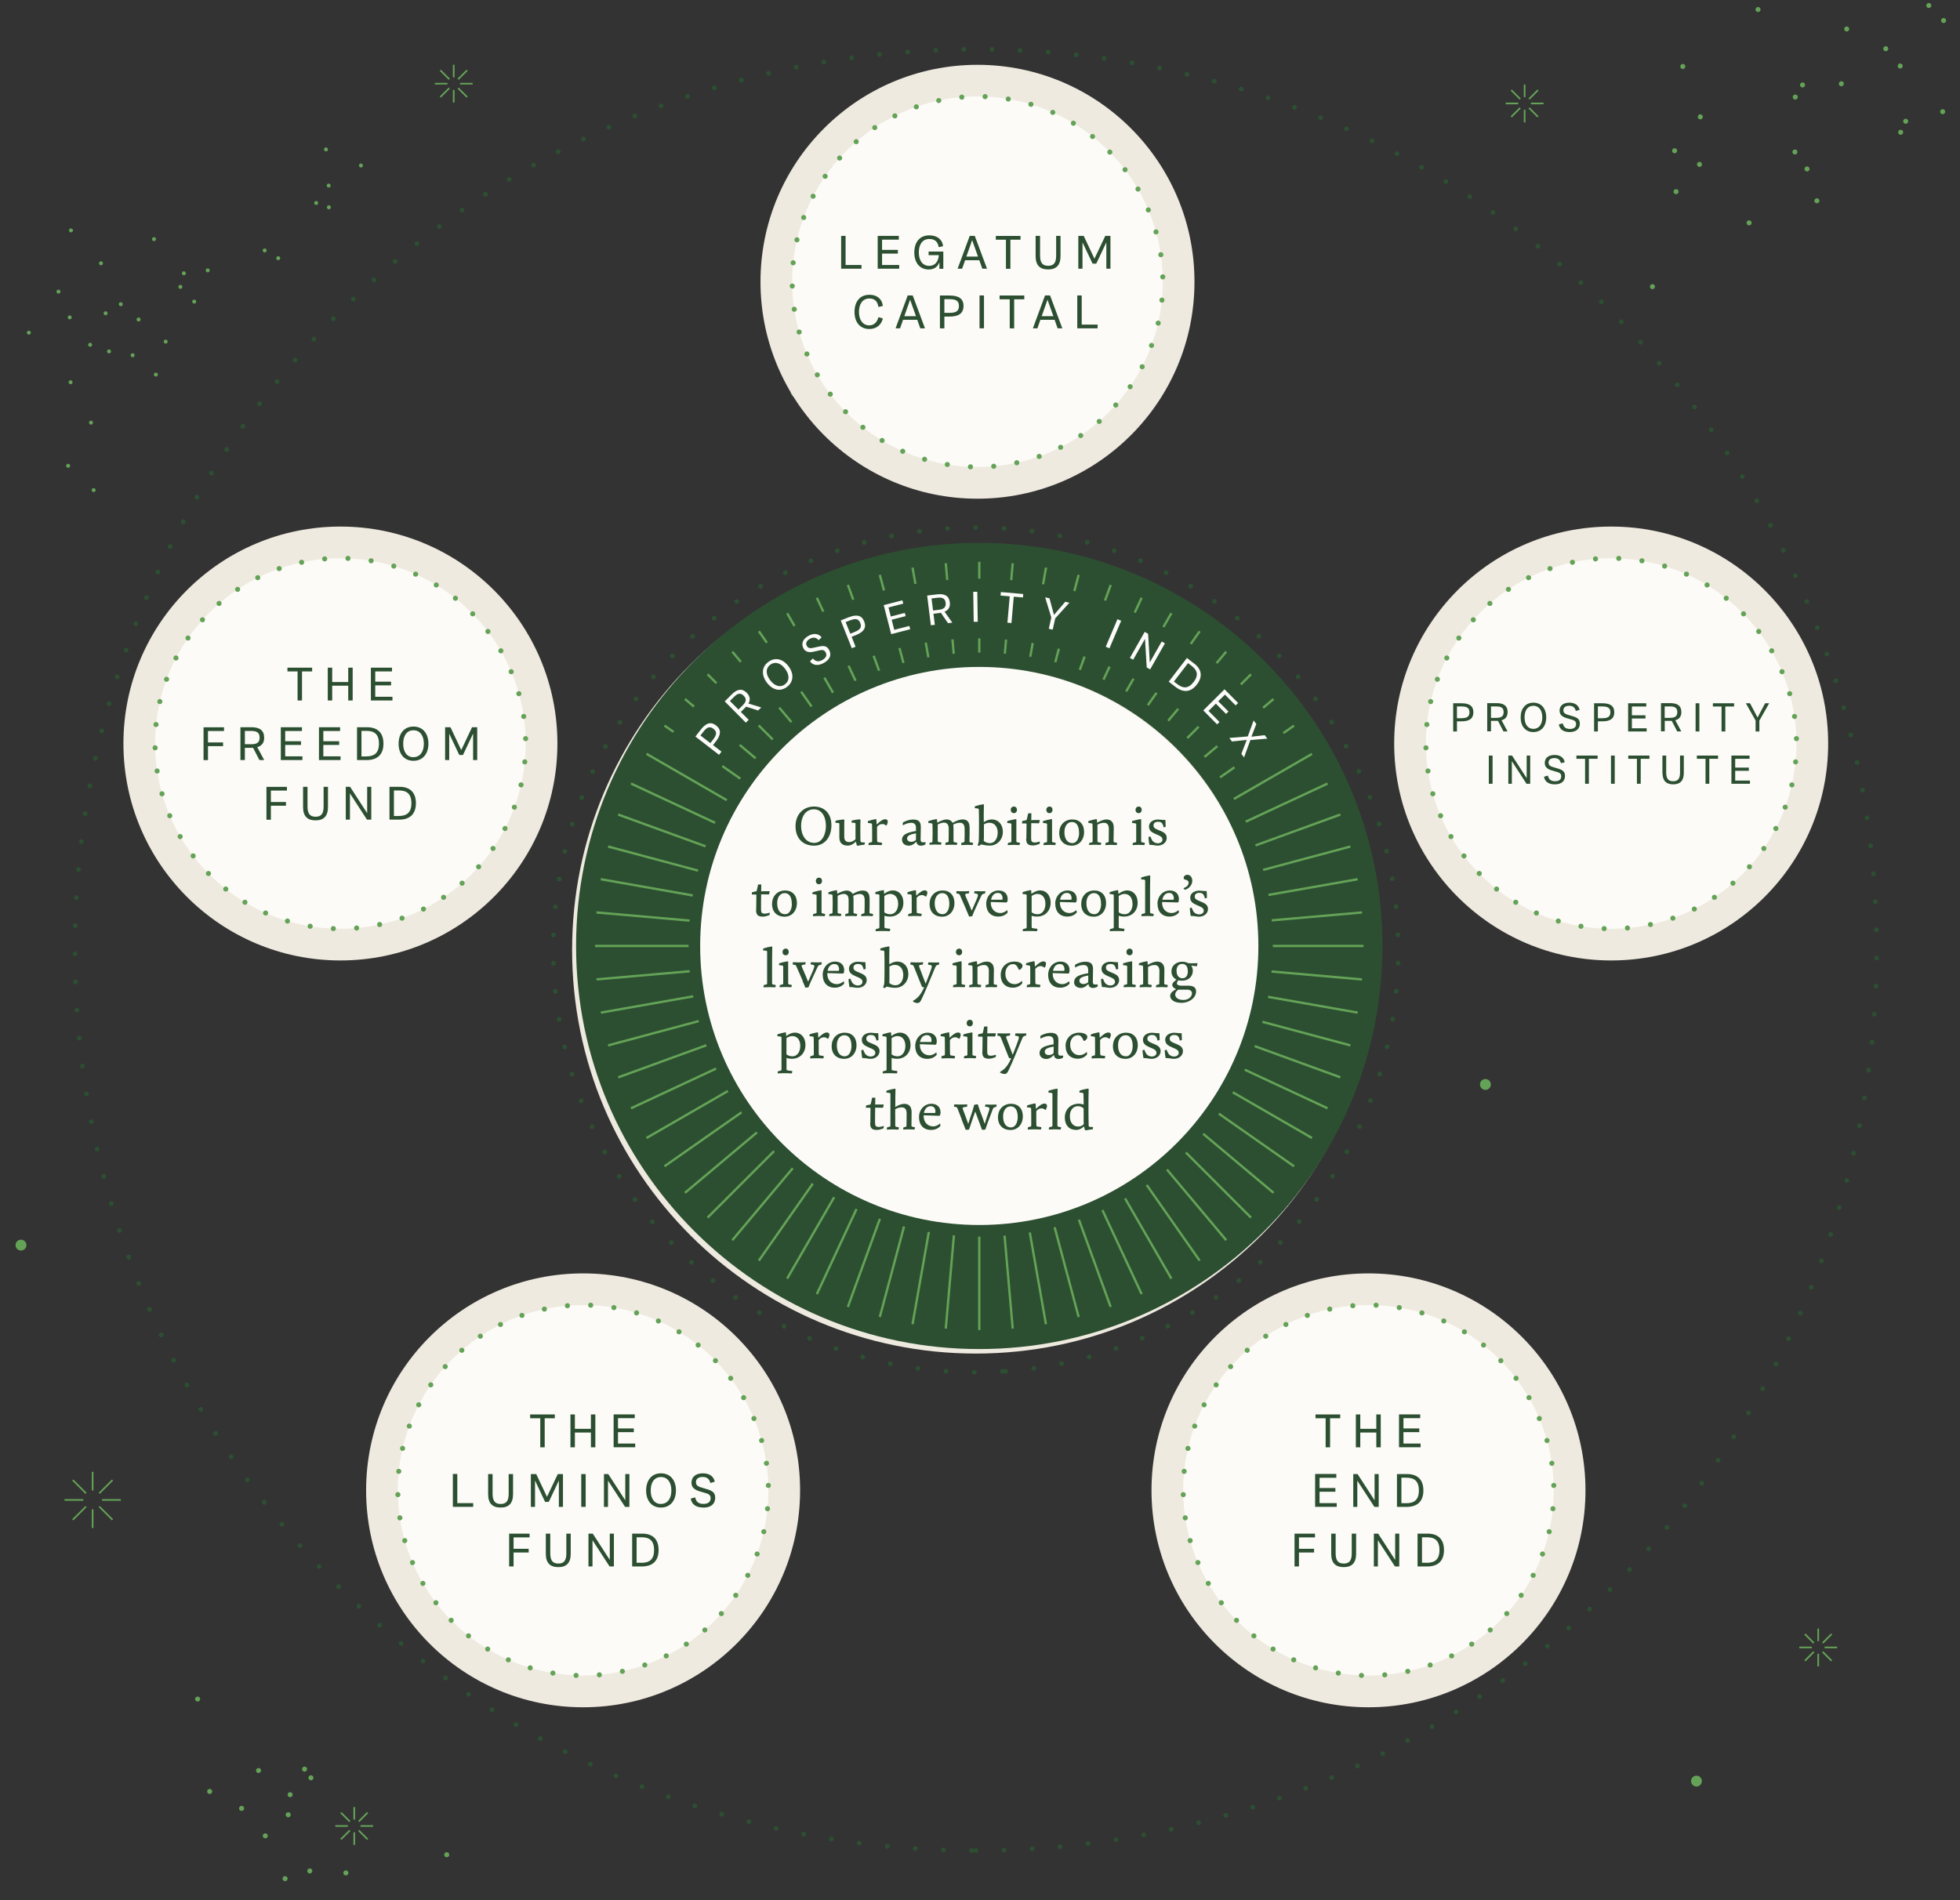 <?xml version="1.0" encoding="UTF-8"?>
<svg xmlns="http://www.w3.org/2000/svg" id="Layer_1" version="1.1" viewBox="0 0 296 287">
  <rect x="0" y="0" width="296" height="287" fill="#333333" stroke="none"/>
  <defs>
    <style>
      .st0 {
        fill: #efeadf;
      }

      .st1 {
        stroke-dasharray: 0 3.52;
        stroke-width: .77px;
      }

      .st1, .st2, .st3, .st4 {
        stroke-linecap: round;
      }

      .st1, .st2, .st3, .st4, .st5, .st6 {
        fill: none;
      }

      .st1, .st4, .st5, .st6 {
        stroke: #64a357;
      }

      .st2 {
        stroke-dasharray: 0 4.26;
      }

      .st2, .st3 {
        stroke: #2c4f31;
        stroke-width: .71px;
      }

      .st3 {
        stroke-dasharray: 0 4.25;
      }

      .st4 {
        stroke-dasharray: 0 2.89;
        stroke-width: .72px;
      }

      .st5 {
        stroke-width: .25px;
      }

      .st6 {
        stroke-width: .35px;
      }

      .st7 {
        fill: #2c4f31;
      }

      .st8 {
        fill: #64a357;
      }

      .st9 {
        fill: #fdfcfb;
      }

      .st10 {
        fill: #fcfbf8;
      }
    </style>
  </defs>
  <g id="legatum-org-mobile-2">
    <g id="stars">
      <path id="Vector" class="st8" d="M120.22,58.36c.45,0,.82.37.82.82s-.37.82-.82.82-.82-.37-.82-.82.37-.82.82-.82Z"></path>
      <path id="Vector_2" class="st8" d="M3.17,187.26c.45,0,.82.36.82.82s-.37.82-.82.82-.82-.36-.82-.82.37-.82.82-.82Z"></path>
      <path id="Vector_3" class="st8" d="M256.2,268.22c.45,0,.82.36.82.82s-.37.82-.82.82-.82-.37-.82-.82.37-.82.82-.82Z"></path>
      <path id="Vector_4" class="st8" d="M224.33,162.99c.45,0,.82.37.82.82s-.37.82-.82.82-.82-.36-.82-.82.36-.82.82-.82Z"></path>
      <path id="Vector_5" class="st8" d="M149.31,15.43c.45,0,.82.37.82.82s-.37.82-.82.82-.82-.37-.82-.82.37-.82.82-.82Z"></path>
      <path id="Vector_6" class="st5" d="M274.59,246v1.9M272.57,246.83l1.35,1.35M271.73,248.85h1.9M272.57,250.87l1.35-1.35M274.59,251.71v-1.9M276.61,250.87l-1.35-1.35M277.45,248.85h-1.9M276.61,246.83l-1.35,1.35M68.52,9.78v1.9M66.5,10.62l1.35,1.35M65.67,12.64h1.9M66.5,14.66l1.35-1.35M68.52,15.49v-1.9M70.54,14.66l-1.35-1.35M71.38,12.64h-1.9M70.54,10.62l-1.35,1.35M230.25,12.77v1.9M228.23,13.61l1.35,1.35M227.39,15.63h1.9M228.23,17.65l1.35-1.35M230.25,18.49v-1.9M232.27,17.65l-1.35-1.35M233.11,15.63h-1.9M232.27,13.61l-1.35,1.35M53.5,272.96v1.9M51.48,273.8l1.35,1.35M50.64,275.82h1.9M51.48,277.84l1.35-1.35M53.5,278.68v-1.9M55.52,277.84l-1.35-1.35M56.35,275.82h-1.9M55.52,273.8l-1.35,1.35M13.99,222.32v2.83M10.99,223.57l2,2M9.75,226.57h2.83M10.99,229.57l2-2M13.99,230.81v-2.83M16.99,229.57l-2-2M18.24,226.57h-2.83M16.99,223.57l-2,2"></path>
      <path id="Vector_7" class="st8" d="M23.26,35.82c.16,0,.3.13.3.3s-.13.3-.3.3-.3-.13-.3-.3.13-.3.3-.3Z"></path>
      <path id="Vector_8" class="st8" d="M10.72,34.5c.16,0,.3.13.3.3s-.13.3-.3.3-.3-.13-.3-.3.13-.3.3-.3Z"></path>
      <path id="Vector_9" class="st8" d="M15.25,39.47c.16,0,.3.13.3.3s-.13.3-.3.3-.3-.13-.3-.3.13-.3.3-.3Z"></path>
      <path id="Vector_10" class="st8" d="M15.95,47.02c.16,0,.3.13.3.3s-.13.3-.3.3-.3-.13-.3-.3.13-.3.3-.3Z"></path>
      <path id="Vector_11" class="st8" d="M10.53,47.64c.16,0,.3.13.3.3s-.13.3-.3.3-.3-.13-.3-.3.13-.3.3-.3Z"></path>
      <path id="Vector_12" class="st8" d="M10.66,57.44c.16,0,.3.13.3.3s-.13.3-.3.3-.3-.13-.3-.3.13-.3.3-.3Z"></path>
      <path id="Vector_13" class="st8" d="M4.36,49.95c.16,0,.3.13.3.3s-.13.3-.3.3-.3-.13-.3-.3.13-.3.3-.3Z"></path>
      <path id="Vector_14" class="st8" d="M8.83,43.75c.16,0,.3.13.3.3s-.13.3-.3.3-.3-.13-.3-.3.13-.3.3-.3Z"></path>
      <path id="Vector_15" class="st8" d="M18.24,45.65c.16,0,.3.13.3.3s-.13.3-.3.3-.3-.13-.3-.3.13-.3.3-.3Z"></path>
      <path id="Vector_16" class="st8" d="M16.46,52.78c.16,0,.3.13.3.3s-.13.3-.3.3-.3-.13-.3-.3.13-.3.3-.3Z"></path>
      <path id="Vector_17" class="st8" d="M20.03,53.36c.16,0,.3.13.3.3s-.13.3-.3.3-.3-.13-.3-.3.13-.3.3-.3Z"></path>
      <path id="Vector_18" class="st8" d="M13.74,63.54c.16,0,.3.13.3.3s-.13.3-.3.3-.3-.13-.3-.3.13-.3.3-.3Z"></path>
      <path id="Vector_19" class="st8" d="M10.29,70.06c.16,0,.3.13.3.3s-.13.3-.3.3-.3-.13-.3-.3.13-.3.3-.3Z"></path>
      <path id="Vector_20" class="st8" d="M14.14,73.73c.16,0,.3.13.3.3s-.13.3-.3.3-.3-.13-.3-.3.13-.3.3-.3Z"></path>
      <path id="Vector_21" class="st8" d="M13.61,51.78c.16,0,.3.13.3.3s-.13.3-.3.3-.3-.13-.3-.3.13-.3.3-.3Z"></path>
      <path id="Vector_22" class="st8" d="M20.93,47.96c.16,0,.3.13.3.3s-.13.3-.3.3-.3-.13-.3-.3.13-.3.3-.3Z"></path>
      <path id="Vector_23" class="st8" d="M27.24,43.03c.16,0,.3.13.3.3s-.13.3-.3.3-.3-.13-.3-.3.13-.3.3-.3Z"></path>
      <path id="Vector_24" class="st8" d="M27.77,40.98c.16,0,.3.13.3.3s-.13.3-.3.3-.3-.13-.3-.3.13-.3.3-.3Z"></path>
      <path id="Vector_25" class="st8" d="M39.97,37.53c.16,0,.3.13.3.3s-.13.3-.3.3-.3-.13-.3-.3.13-.3.3-.3Z"></path>
      <path id="Vector_26" class="st8" d="M42.02,38.7c.16,0,.3.13.3.3s-.13.3-.3.3-.3-.13-.3-.3.13-.3.3-.3Z"></path>
      <path id="Vector_27" class="st8" d="M47.75,30.36c.16,0,.3.13.3.3s-.13.3-.3.3-.3-.13-.3-.3.13-.3.3-.3Z"></path>
      <path id="Vector_28" class="st8" d="M49.64,27.73c.16,0,.3.13.3.3s-.13.3-.3.3-.3-.13-.3-.3.13-.3.3-.3Z"></path>
      <path id="Vector_29" class="st8" d="M49.23,22.27c.16,0,.3.13.3.3s-.13.3-.3.3-.3-.13-.3-.3.13-.3.3-.3Z"></path>
      <path id="Vector_30" class="st8" d="M54.51,24.7c.16,0,.3.13.3.3s-.13.3-.3.3-.3-.13-.3-.3.13-.3.3-.3Z"></path>
      <path id="Vector_31" class="st8" d="M49.67,31.01c.16,0,.3.13.3.3s-.13.3-.3.3-.3-.13-.3-.3.13-.3.3-.3Z"></path>
      <path id="Vector_32" class="st8" d="M31.37,40.54c.16,0,.3.13.3.3s-.13.3-.3.3-.3-.13-.3-.3.13-.3.3-.3Z"></path>
      <path id="Vector_33" class="st8" d="M29.33,45.26c.16,0,.3.13.3.3s-.13.3-.3.3-.3-.13-.3-.3.13-.3.3-.3Z"></path>
      <path id="Vector_34" class="st8" d="M25.02,51.3c.16,0,.3.13.3.3s-.13.3-.3.3-.3-.13-.3-.3.13-.3.3-.3Z"></path>
      <path id="Vector_35" class="st8" d="M23.54,56.28c.16,0,.3.13.3.3s-.13.3-.3.3-.3-.13-.3-.3.13-.3.3-.3Z"></path>
      <path id="Vector_36" class="st8" d="M293.38,17.25c-.21,0-.38-.17-.38-.38s.17-.38.38-.38.38.17.38.38-.17.38-.38.38Z"></path>
      <path id="Vector_37" class="st8" d="M287.8,18.7c-.21,0-.38-.17-.38-.38s.17-.38.38-.38.38.17.38.38-.17.38-.38.38Z"></path>
      <path id="Vector_38" class="st8" d="M293.52,3.48c-.21,0-.38-.17-.38-.38s.17-.38.38-.38.38.17.38.38-.17.38-.38.38Z"></path>
      <path id="Vector_39" class="st8" d="M284.79,7.74c-.21,0-.38-.17-.38-.38s.17-.38.38-.38.38.17.38.38-.17.38-.38.38Z"></path>
      <path id="Vector_40" class="st8" d="M287.04,20.36c-.21,0-.38-.17-.38-.38s.17-.38.38-.38.38.17.38.38-.17.38-.38.38Z"></path>
      <path id="Vector_41" class="st8" d="M274.39,30.71c-.21,0-.38-.17-.38-.38s.17-.38.38-.38.38.17.38.38-.17.38-.38.38Z"></path>
      <path id="Vector_42" class="st8" d="M272.9,25.9c-.21,0-.38-.17-.38-.38s.17-.38.38-.38.38.17.38.38-.17.38-.38.38Z"></path>
      <path id="Vector_43" class="st8" d="M264.15,34.04c-.21,0-.38-.17-.38-.38s.17-.38.38-.38.38.17.38.38-.17.38-.38.38Z"></path>
      <path id="Vector_44" class="st8" d="M256.66,25.21c-.21,0-.38-.17-.38-.38s.17-.38.38-.38.38.17.38.38-.17.38-.38.38Z"></path>
      <path id="Vector_45" class="st8" d="M252.9,23.15c-.21,0-.38-.17-.38-.38s.17-.38.38-.38.38.17.38.38-.17.38-.38.38Z"></path>
      <path id="Vector_46" class="st8" d="M254.14,10.42c-.21,0-.38-.17-.38-.38s.17-.38.38-.38.38.17.38.38-.17.38-.38.38Z"></path>
      <path id="Vector_47" class="st8" d="M256.78,18.03c-.21,0-.38-.17-.38-.38s.17-.38.38-.38.38.17.38.38-.17.38-.38.38Z"></path>
      <path id="Vector_48" class="st8" d="M271.12,15.04c-.21,0-.38-.17-.38-.38s.17-.38.38-.38.38.17.38.38-.17.38-.38.38Z"></path>
      <path id="Vector_49" class="st8" d="M272.22,13.21c-.21,0-.38-.17-.38-.38s.17-.38.38-.38.38.17.38.38-.17.38-.38.38Z"></path>
      <path id="Vector_50" class="st8" d="M278.08,13.03c-.21,0-.38-.17-.38-.38s.17-.38.38-.38.38.17.38.38-.17.38-.38.38Z"></path>
      <path id="Vector_51" class="st8" d="M265.5,1.82c-.21,0-.38-.17-.38-.38s.17-.38.38-.38.38.17.38.38-.17.38-.38.38Z"></path>
      <path id="Vector_52" class="st8" d="M278.89,4.76c-.21,0-.38-.17-.38-.38s.17-.38.38-.38.38.17.38.38-.17.38-.38.38Z"></path>
      <path id="Vector_53" class="st8" d="M286.97,10.35c-.21,0-.38-.17-.38-.38s.17-.38.38-.38.38.17.38.38-.17.38-.38.38Z"></path>
      <path id="Vector_54" class="st8" d="M291.29,1.21c-.21,0-.38-.17-.38-.38s.17-.38.38-.38.38.17.38.38-.17.38-.38.38Z"></path>
      <path id="Vector_55" class="st8" d="M271.07,23.34c-.21,0-.38-.17-.38-.38s.17-.38.38-.38.38.17.38.38-.17.38-.38.38Z"></path>
      <path id="Vector_56" class="st8" d="M253.12,29.33c-.21,0-.38-.17-.38-.38s.17-.38.38-.38.38.17.38.38-.17.38-.38.38Z"></path>
      <path id="Vector_57" class="st8" d="M249.55,43.68c-.21,0-.38-.17-.38-.38s.17-.38.38-.38.38.17.38.38-.17.38-.38.38Z"></path>
      <path id="Vector_58" class="st8" d="M47.3,268.38c.09.19.01.42-.18.51-.19.09-.42.01-.51-.18-.09-.19-.01-.42.18-.51.19-.09.42-.01.51.17Z"></path>
      <path id="Vector_59" class="st8" d="M46.34,267.07c.09.19.01.42-.18.51-.19.09-.42.01-.51-.18-.09-.19-.01-.42.18-.51.19-.09.42-.01.51.18Z"></path>
      <path id="Vector_60" class="st8" d="M43.4,283.61c.09.19.01.42-.18.51-.19.09-.42.01-.51-.18-.09-.19-.01-.42.18-.51.19-.09.42-.01.51.18Z"></path>
      <path id="Vector_61" class="st8" d="M43.87,273.96c.09.19.01.42-.18.51-.19.09-.42.01-.51-.18-.09-.19-.01-.42.18-.51.19-.09.42-.01.51.17Z"></path>
      <path id="Vector_62" class="st8" d="M36.83,273c.09.19.01.42-.18.51-.19.09-.42.01-.51-.18-.09-.19-.01-.42.18-.51.19-.09.42-.01.51.18Z"></path>
      <path id="Vector_63" class="st8" d="M40.41,277.14c.09.19.01.42-.18.51-.19.09-.42.01-.51-.17-.09-.19-.01-.42.18-.51.19-.09.42-.01.51.18Z"></path>
      <path id="Vector_64" class="st8" d="M47.13,282.45c.09.19.01.42-.18.51-.19.09-.42.01-.51-.18s-.01-.42.18-.51c.19-.09.42-.01.51.17Z"></path>
      <path id="Vector_65" class="st8" d="M67.81,280c.09.19.01.42-.18.51-.19.09-.42.01-.51-.18-.09-.19-.01-.42.18-.51.19-.09.42-.01.51.17Z"></path>
      <path id="Vector_66" class="st8" d="M52.58,282.74c.09.19.01.42-.18.51-.19.09-.42.01-.51-.18-.09-.19-.01-.42.18-.51.19-.09.42-.01.51.17Z"></path>
      <path id="Vector_67" class="st8" d="M44.16,270.92c.09.19.01.42-.18.51-.19.09-.42.01-.51-.17-.09-.19-.01-.42.18-.51.19-.09.42-.01.51.18Z"></path>
      <path id="Vector_68" class="st8" d="M39.39,267.27c.09.19.01.42-.18.51-.19.09-.42.01-.51-.17-.09-.19-.01-.42.18-.51.19-.09.42-.01.51.18Z"></path>
      <path id="Vector_69" class="st8" d="M32.01,270.44c.09.19.01.42-.18.51-.19.09-.42.01-.51-.18-.09-.19-.01-.42.18-.51.19-.09.42-.01.51.17Z"></path>
      <path id="Vector_70" class="st8" d="M30.19,256.48c.09.19.01.42-.18.51-.19.09-.42.01-.51-.17s-.01-.42.18-.51c.19-.09.42-.01.51.18Z"></path>
    </g>
    <g id="CIRCLES">
      <path id="Vector_71" class="st0" d="M147.37,204.46c33.67,0,60.97-27.3,60.97-60.97s-27.3-60.97-60.97-60.97-60.97,27.3-60.97,60.97,27.3,60.97,60.97,60.97Z"></path>
      <path id="Vector_72" class="st4" d="M100.48,123.16c-2.71,6.23-4.21,13.11-4.21,20.34,0,28.22,22.88,51.1,51.1,51.1s51.1-22.88,51.1-51.1c0-7.74-1.72-15.08-4.8-21.66"></path>
      <path id="Vector_73" class="st10" d="M147.37,186.31c23.65,0,42.82-19.17,42.82-42.82s-19.17-42.82-42.82-42.82-42.82,19.17-42.82,42.82,19.17,42.82,42.82,42.82Z"></path>
    </g>
    <g id="dotted_lines">
      <path id="Vector_74" class="st2" d="M151.89,207.13c35.15-2.5,61.62-33.02,59.12-68.17-2.5-35.15-33.02-61.62-68.17-59.12-35.15,2.5-61.62,33.02-59.12,68.17,2.5,35.15,33.02,61.62,68.17,59.12Z"></path>
      <path id="Vector_75" class="st3" d="M147.37,279.53c75.13,0,136.04-60.91,136.04-136.04S222.5,7.45,147.37,7.45,11.32,68.35,11.32,143.49s60.91,136.04,136.04,136.04Z"></path>
    </g>
    <g id="circles">
      <g id="circle">
        <path id="Vector_76" class="st0" d="M243.32,79.54c18.1,0,32.77,14.67,32.77,32.77s-14.67,32.77-32.77,32.77-32.77-14.67-32.77-32.77,14.67-32.77,32.77-32.77Z"></path>
        <path id="Vector_77" class="st10" d="M243.32,84.33c15.45,0,27.98,12.53,27.98,27.98s-12.53,27.98-27.98,27.98-27.98-12.53-27.98-27.98,12.53-27.98,27.98-27.98Z"></path>
        <path id="Vector_78" class="st1" d="M271.3,111.57c.41,15.45-11.79,28.3-27.24,28.71-15.45.41-28.3-11.79-28.71-27.24-.41-15.45,11.79-28.3,27.24-28.71,15.45-.41,28.3,11.79,28.71,27.24Z"></path>
      </g>
      <g id="circle_2">
        <path id="Vector_79" class="st0" d="M206.67,192.35c18.1,0,32.77,14.67,32.77,32.77s-14.67,32.77-32.77,32.77-32.77-14.67-32.77-32.77,14.67-32.77,32.77-32.77Z"></path>
        <path id="Vector_80" class="st10" d="M206.67,197.13c15.45,0,27.98,12.53,27.98,27.98s-12.53,27.98-27.98,27.98-27.98-12.53-27.98-27.98,12.53-27.98,27.98-27.98Z"></path>
        <path id="Vector_81" class="st1" d="M234.65,224.38c.41,15.45-11.79,28.3-27.24,28.71-15.45.41-28.3-11.79-28.71-27.24-.41-15.45,11.79-28.3,27.24-28.71,15.45-.41,28.3,11.79,28.71,27.24Z"></path>
      </g>
      <g id="circle_3">
        <path id="Vector_82" class="st0" d="M88.06,192.35c18.1,0,32.77,14.67,32.77,32.77s-14.67,32.77-32.77,32.77-32.77-14.67-32.77-32.77,14.67-32.77,32.77-32.77Z"></path>
        <path id="Vector_83" class="st10" d="M88.06,197.13c15.45,0,27.98,12.53,27.98,27.98s-12.53,27.98-27.98,27.98-27.98-12.53-27.98-27.98,12.53-27.98,27.98-27.98Z"></path>
        <path id="Vector_84" class="st1" d="M116.04,224.38c.41,15.45-11.79,28.3-27.24,28.71-15.45.41-28.3-11.79-28.71-27.24-.41-15.45,11.79-28.3,27.24-28.71,15.45-.41,28.3,11.79,28.71,27.24Z"></path>
      </g>
      <g id="circle_4">
        <path id="Vector_85" class="st0" d="M51.41,79.54c18.1,0,32.77,14.67,32.77,32.77s-14.67,32.77-32.77,32.77-32.77-14.67-32.77-32.77,14.67-32.77,32.77-32.77Z"></path>
        <path id="Vector_86" class="st10" d="M51.41,84.33c15.45,0,27.98,12.53,27.98,27.98s-12.53,27.98-27.98,27.98-27.98-12.53-27.98-27.98,12.53-27.98,27.98-27.98Z"></path>
        <path id="Vector_87" class="st1" d="M79.38,111.57c.41,15.45-11.79,28.3-27.24,28.71-15.45.41-28.3-11.79-28.71-27.24-.41-15.45,11.79-28.3,27.24-28.71,15.45-.41,28.3,11.79,28.71,27.24Z"></path>
      </g>
      <g id="circle_5">
        <path id="Vector_88" class="st0" d="M147.62,9.79c18.1,0,32.77,14.67,32.77,32.77s-14.67,32.77-32.77,32.77-32.77-14.67-32.77-32.77,14.67-32.77,32.77-32.77Z"></path>
        <path id="Vector_89" class="st10" d="M147.62,14.57c15.45,0,27.98,12.53,27.98,27.98s-12.53,27.98-27.98,27.98-27.98-12.53-27.98-27.98,12.53-27.98,27.98-27.98Z"></path>
        <path id="Vector_90" class="st1" d="M175.6,41.82c.41,15.45-11.79,28.3-27.24,28.71-15.45.41-28.3-11.79-28.71-27.24-.41-15.45,11.79-28.3,27.24-28.71,15.45-.41,28.3,11.79,28.71,27.24Z"></path>
      </g>
    </g>
    <g id="text">
      <path id="The_end_fund" class="st7" d="M202.4,213.66v.57h-1.53v4.39h-.67v-4.39h-1.53v-.57h3.73ZM207.85,213.66h.67v4.96h-.67v-2.23h-2.42v2.23h-.67v-4.96h.67v2.17h2.42v-2.17ZM211.95,218.05h2.59v.56h-3.26v-4.96h3.2v.57h-2.53v1.55h2.39v.56h-2.39v1.72ZM199.28,227.05h2.59v.56h-3.26v-4.96h3.2v.57h-2.53v1.55h2.39v.56h-2.39v1.72ZM204.37,227.62v-4.96h.65l2.56,3.95h.01v-3.95h.62v4.96h-.65l-2.57-3.95h-.01v3.95h-.61ZM212.48,222.66c1.54,0,2.48.79,2.48,2.48s-.95,2.48-2.54,2.48h-1.45v-4.96h1.51ZM212.33,227.07c1.24,0,1.95-.49,1.95-1.93s-.71-1.93-1.88-1.93h-.76v3.85h.69ZM198.59,232.23h-2.42v1.72h2.28v.56h-2.28v2.11h-.67v-4.96h3.09v.57ZM202.93,236.72c-1.25,0-1.89-.63-1.89-2.02v-3.04h.67v2.98c0,1.1.39,1.54,1.22,1.54s1.21-.43,1.21-1.54v-2.98h.66v3.04c0,1.38-.64,2.02-1.87,2.02ZM207.48,236.62v-4.96h.65l2.56,3.95h.01v-3.95h.62v4.96h-.65l-2.57-3.95h-.01v3.95h-.61ZM215.59,231.66c1.54,0,2.48.79,2.48,2.48s-.95,2.48-2.54,2.48h-1.45v-4.96h1.51ZM215.44,236.07c1.24,0,1.95-.49,1.95-1.93s-.71-1.93-1.88-1.93h-.76v3.85h.69Z"></path>
      <path id="the_luminos_fund" class="st7" d="M83.79,213.66v.57h-1.53v4.39h-.67v-4.39h-1.53v-.57h3.73ZM89.24,213.66h.67v4.96h-.67v-2.23h-2.42v2.23h-.67v-4.96h.67v2.17h2.42v-2.17ZM93.34,218.05h2.59v.56h-3.26v-4.96h3.19v.57h-2.53v1.55h2.39v.56h-2.39v1.72ZM69.06,227.05h2.4v.56h-3.07v-4.96h.67v4.4ZM75.61,227.72c-1.25,0-1.89-.63-1.89-2.02v-3.04h.67v2.98c0,1.1.39,1.54,1.22,1.54s1.21-.43,1.21-1.54v-2.98h.66v3.04c0,1.38-.64,2.02-1.87,2.02ZM80.17,227.62v-4.96h.81l1.62,3.43h.01l1.63-3.43h.78v4.96h-.62v-3.96h-.01l-1.51,3.2h-.56l-1.51-3.2h-.01v3.96h-.61ZM87.78,227.62v-4.96h.67v4.96h-.67ZM91.21,227.62v-4.96h.65l2.56,3.95h.01v-3.95h.62v4.96h-.65l-2.57-3.95h-.01v3.95h-.61ZM99.82,227.72c-1.4,0-2.24-1.03-2.24-2.58s.84-2.59,2.24-2.59,2.26,1.03,2.26,2.58-.86,2.59-2.26,2.59ZM99.82,227.17c.97,0,1.57-.77,1.57-2.03s-.6-2.03-1.57-2.03-1.55.77-1.55,2.03.58,2.04,1.55,2.04ZM106.22,227.72c-1.07,0-1.77-.46-1.9-1.35l.66-.19c.14.64.49.99,1.25.99.69,0,1.09-.29,1.09-.86s-.38-.68-1.16-.89c-.92-.25-1.73-.5-1.73-1.46,0-.85.62-1.41,1.72-1.41.98,0,1.64.45,1.79,1.27l-.66.19c-.16-.64-.55-.91-1.16-.91s-1.02.26-1.02.79c0,.57.46.71,1.15.9,1.15.32,1.76.52,1.76,1.45s-.64,1.49-1.79,1.49ZM79.98,232.23h-2.42v1.72h2.28v.56h-2.28v2.11h-.67v-4.96h3.09v.57ZM84.32,236.72c-1.25,0-1.89-.63-1.89-2.02v-3.04h.67v2.98c0,1.1.39,1.54,1.22,1.54s1.21-.43,1.21-1.54v-2.98h.66v3.04c0,1.38-.64,2.02-1.87,2.02ZM88.87,236.62v-4.96h.65l2.56,3.95h.01v-3.95h.62v4.96h-.65l-2.57-3.95h-.01v3.95h-.61ZM96.98,231.66c1.54,0,2.48.79,2.48,2.48s-.95,2.48-2.54,2.48h-1.45v-4.96h1.51ZM96.83,236.07c1.24,0,1.95-.49,1.95-1.93s-.71-1.93-1.88-1.93h-.76v3.85h.69Z"></path>
      <path id="the_Freedom_fund" class="st7" d="M47.14,100.85v.57h-1.53v4.39h-.67v-4.39h-1.53v-.57h3.73ZM52.59,100.85h.67v4.96h-.67v-2.23h-2.42v2.23h-.67v-4.96h.67v2.17h2.42v-2.17ZM56.68,105.25h2.59v.56h-3.26v-4.96h3.19v.57h-2.53v1.55h2.39v.56h-2.39v1.72ZM33.83,110.42h-2.42v1.73h2.28v.56h-2.28v2.11h-.67v-4.96h3.09v.57ZM39.9,111.41c0,.79-.36,1.25-1.05,1.45l1.05,1.95h-.72l-.96-1.85c-.09,0-.18,0-.27,0h-.97v1.85h-.67v-4.96h1.64c1.27,0,1.94.48,1.94,1.56ZM36.98,112.42h.97c.84,0,1.26-.26,1.26-1s-.42-1.01-1.26-1.01h-.97v2.01ZM43.08,114.25h2.59v.56h-3.26v-4.96h3.19v.57h-2.53v1.55h2.39v.56h-2.39v1.72ZM48.84,114.25h2.59v.56h-3.26v-4.96h3.19v.57h-2.53v1.55h2.39v.56h-2.39v1.72ZM55.43,109.85c1.54,0,2.48.8,2.48,2.48s-.95,2.48-2.54,2.48h-1.45v-4.96h1.51ZM55.28,114.26c1.24,0,1.95-.5,1.95-1.93s-.71-1.93-1.88-1.93h-.76v3.86h.69ZM62.44,114.92c-1.4,0-2.24-1.03-2.24-2.58s.84-2.59,2.24-2.59,2.26,1.03,2.26,2.58-.86,2.59-2.26,2.59ZM62.44,114.37c.97,0,1.57-.77,1.57-2.03s-.6-2.03-1.57-2.03-1.55.77-1.55,2.03.58,2.04,1.55,2.04ZM67.22,114.81v-4.96h.81l1.62,3.44h.01l1.63-3.44h.78v4.96h-.62v-3.96h-.02l-1.51,3.19h-.56l-1.51-3.19h-.01v3.96h-.61ZM43.33,119.42h-2.42v1.73h2.28v.56h-2.28v2.11h-.67v-4.96h3.09v.57ZM47.66,123.92c-1.25,0-1.89-.63-1.89-2.02v-3.05h.67v2.98c0,1.1.39,1.54,1.22,1.54s1.21-.43,1.21-1.54v-2.98h.66v3.05c0,1.38-.64,2.02-1.87,2.02ZM52.22,123.81v-4.96h.65l2.56,3.95h.02v-3.95h.62v4.96h-.65l-2.56-3.95h-.01v3.95h-.62ZM60.33,118.85c1.54,0,2.48.8,2.48,2.48s-.95,2.48-2.54,2.48h-1.45v-4.96h1.51ZM60.18,123.26c1.24,0,1.95-.5,1.95-1.93s-.71-1.93-1.88-1.93h-.76v3.86h.69Z"></path>
      <path id="Legatum_Capital" class="st7" d="M127.7,40.03h2.4v.56h-3.07v-4.96h.67v4.4ZM133.21,40.03h2.59v.56h-3.25v-4.96h3.19v.57h-2.53v1.55h2.39v.56h-2.39v1.72ZM140.23,38h2.23v2.6h-.59v-.95h-.03c-.1.38-.55,1.06-1.58,1.06-1.3,0-2.18-.97-2.18-2.56s.83-2.6,2.27-2.6c1.26,0,2,.71,2.07,1.64l-.66.15c-.11-.8-.56-1.24-1.41-1.24-1.06,0-1.59.84-1.59,2.03,0,1.27.6,2.03,1.57,2.03.77,0,1.38-.52,1.45-1.62h-1.54v-.53ZM148.35,40.59l-.45-1.28h-2.15l-.45,1.28h-.68l1.83-4.96h.76l1.85,4.96h-.72ZM145.94,38.76h1.76l-.88-2.48h-.01l-.87,2.48ZM154.12,35.64v.57h-1.53v4.39h-.67v-4.39h-1.53v-.57h3.73ZM158.29,40.7c-1.25,0-1.89-.63-1.89-2.02v-3.05h.67v2.98c0,1.1.39,1.54,1.22,1.54s1.21-.43,1.21-1.54v-2.98h.66v3.05c0,1.38-.64,2.02-1.87,2.02ZM162.85,40.59v-4.96h.81l1.62,3.44h.01l1.63-3.44h.78v4.96h-.62v-3.96h-.01l-1.51,3.19h-.56l-1.51-3.19h-.01v3.96h-.62ZM131.29,49.7c-1.39,0-2.24-1.02-2.24-2.57s.79-2.6,2.25-2.6c1.25,0,1.95.75,2.02,1.69l-.66.15c-.14-.87-.56-1.28-1.37-1.28-.98,0-1.57.78-1.57,2.03s.62,2.03,1.55,2.03c.66,0,1.18-.4,1.39-1.24l.67.19c-.22.96-.96,1.6-2.05,1.6ZM138.98,49.59l-.45-1.28h-2.15l-.45,1.28h-.68l1.83-4.96h.76l1.85,4.96h-.72ZM136.57,47.76h1.76l-.88-2.48h-.01l-.87,2.48ZM143.4,44.64c1.4,0,2.11.48,2.11,1.58s-.72,1.6-2.11,1.6h-.78v1.78h-.67v-4.96h1.45ZM143.36,47.26c.97,0,1.46-.23,1.46-1.04s-.49-1.03-1.46-1.03h-.74v2.07h.74ZM147.93,49.59v-4.96h.67v4.96h-.67ZM154.69,44.64v.57h-1.53v4.39h-.67v-4.39h-1.53v-.57h3.73ZM159.72,49.59l-.45-1.28h-2.15l-.45,1.28h-.68l1.83-4.96h.76l1.85,4.96h-.72ZM157.32,47.76h1.76l-.88-2.48h-.01l-.87,2.48ZM163.36,49.03h2.4v.56h-3.07v-4.96h.67v4.4Z"></path>
    </g>
    <g id="Inner_text">
      <path id="Vector_91" class="st7" d="M120.14,124.81c0-1.86,1.24-2.98,2.78-2.98s2.64,1,2.64,2.83-1.04,3.08-2.61,3.08c-1.78,0-2.81-1.19-2.81-2.93ZM124.73,124.77c0-1.45-.65-2.52-1.81-2.52-1.41,0-1.94,1.35-1.94,2.48,0,1.35.66,2.59,1.98,2.59s1.77-1.5,1.77-2.55ZM129.42,127.75c-.06-.16-.11-.37-.15-.59h-.04c-.37.35-.75.57-1.22.57-.78,0-1.25-.38-1.25-1.24,0-.68,0-1.37,0-2.05,0-.08-.03-.1-.08-.11-.14-.03-.37-.04-.52-.05,0-.09.02-.22.04-.29l.04-.03c.36-.08.83-.15,1.18-.18l.1.06c-.02.33-.02.6-.02.89,0,.51,0,1.08,0,1.68,0,.56.29.79.76.79.33,0,.66-.16.94-.43,0-.34,0-.78,0-1.17,0-.32,0-.76,0-1.18,0-.08-.03-.1-.08-.11-.15-.03-.37-.04-.52-.05,0-.09.02-.22.04-.29l.03-.03c.36-.08.83-.15,1.18-.18l.1.06c-.02.52-.02,1.14-.02,1.74s0,1.06.02,1.46c0,.12.07.19.13.2.18.03.37.04.53.04,0,.11-.02.24-.04.3l-.03.03c-.35.04-.68.09-1.04.17l-.08-.06ZM131.2,127.35l.03-.03c.14-.03.26-.08.4-.11.07-.02.08-.07.08-.2v-1.1c0-.39,0-1-.02-1.42,0-.07-.03-.09-.11-.11-.12-.03-.33-.06-.52-.07,0-.08,0-.19.02-.27l.05-.03c.34-.11.75-.22,1.1-.28l.12.03.04.76h.03c.62-.58.96-.77,1.26-.77.24,0,.39.12.39.34,0,.17-.07.4-.19.61h-.06c-.18-.13-.35-.23-.55-.23-.37,0-.59.16-.82.42,0,.43,0,.7,0,1.03,0,.44,0,.8.02,1.13,0,.09.03.14.12.16.29.05.5.08.63.1,0,.13-.03.25-.06.33l-.04.02c-.22-.02-.66-.03-1.02-.03-.4,0-.7.02-.94.03,0-.12.02-.24.04-.31ZM136.22,126.82c0-.52.39-.9,1.35-1.14.26-.07.55-.12.76-.15v-.41c.02-.61-.24-.83-.74-.83-.39,0-.87.16-1.23.38-.02-.07-.03-.14-.03-.21,0-.08,0-.14.03-.2l.04-.05c.44-.24.98-.42,1.48-.42.84,0,1.2.32,1.18,1.18,0,.35-.03,1.21-.03,1.86,0,.26.09.39.29.4.17,0,.35,0,.46-.01,0,.09,0,.23-.02.3l-.02.03c-.18.12-.42.19-.65.19-.44,0-.65-.23-.69-.59h-.02c-.29.3-.66.59-1.13.59-.54,0-1.03-.3-1.03-.92ZM138.31,126.91c.02-.15.02-.39.02-.55v-.48c-.17.03-.44.08-.61.13-.54.16-.73.37-.73.64,0,.33.27.51.6.51.27,0,.5-.09.73-.26ZM140.34,127.35l.03-.03c.12-.03.26-.06.35-.08.07-.02.1-.05.1-.16,0-.34.02-.71.02-1.18,0-.39,0-.92-.02-1.41,0-.07-.03-.09-.11-.11-.14-.03-.35-.07-.52-.07,0-.08,0-.19.03-.27l.05-.03c.34-.11.75-.22,1.11-.28l.12.03.04.49h.04c.45-.25.97-.47,1.37-.47.44,0,.77.23.9.5h.04c.54-.3.99-.5,1.51-.5.71,0,1.03.44,1.03,1.25,0,.34,0,.66,0,1s-.02.71-.02,1.04c0,.09.02.14.13.17.12.03.31.06.42.08,0,.11-.03.24-.07.31l-.03.02c-.22-.02-.54-.03-.84-.03-.24,0-.61.02-.86.03,0-.12.02-.23.04-.31l.03-.03c.08-.02.23-.05.31-.08.07-.02.12-.05.12-.17.01-.24.02-.61.02-.91v-.95c0-.69-.3-.92-.73-.92-.37,0-.75.14-.99.28.02.2.04.44.04.66,0,.27,0,.56,0,.87s0,.65,0,.96c0,.09.02.14.14.17.12.03.31.06.42.08,0,.11-.02.24-.07.31l-.03.02c-.22-.02-.54-.03-.84-.03-.24,0-.61.02-.86.03,0-.12.02-.23.04-.31l.03-.03c.09-.02.23-.05.31-.08.08-.02.12-.06.12-.17,0-.25.02-.57.02-.87,0-.32,0-.61,0-.96,0-.71-.29-.95-.76-.95-.23,0-.62.13-.9.28,0,.42,0,.97,0,1.3,0,.44,0,.85,0,1.18,0,.11.03.14.13.17.09.03.28.06.43.08,0,.09-.02.22-.06.31l-.04.02c-.22-.02-.52-.03-.81-.03-.25,0-.67.02-.92.03,0-.09.02-.23.04-.31ZM147.64,127.64c.1-.21.16-.39.18-.69.02-.49.03-1.29.03-2.34,0-.87,0-1.73-.03-2.33,0-.1-.05-.13-.12-.14-.11-.03-.3-.05-.49-.06,0-.09,0-.19.02-.27l.04-.03c.36-.12.82-.23,1.2-.29l.12.03c-.03,1.17-.02,2.1-.02,2.66h.02c.32-.2.71-.4,1.21-.4.95,0,1.65.74,1.65,1.87,0,1.24-.9,2.08-1.96,2.08-.49,0-.87-.08-1.14-.14-.06-.02-.11-.03-.16-.03-.04,0-.09.03-.14.07l-.16.14h-.04c-.07-.02-.18-.08-.24-.13ZM150.68,125.8c0-.89-.46-1.52-1.26-1.52-.29,0-.57.08-.83.25v1.78c0,.23,0,.46-.03.7.18.19.55.35.93.35.7,0,1.18-.66,1.18-1.56ZM152.24,127.35l.03-.03.39-.1c.06-.02.08-.03.08-.14,0-.45,0-.97,0-1.42,0-.43,0-.78,0-1.15,0-.1-.03-.12-.11-.13-.13-.03-.34-.06-.52-.07,0-.09,0-.2.02-.27l.05-.03c.33-.1.8-.21,1.2-.28l.11.03c0,.65,0,1.35,0,1.89s0,1.03,0,1.43c0,.08.03.11.11.14.13.03.33.07.44.1,0,.11-.03.24-.07.3l-.03.03c-.24-.02-.59-.03-.82-.03-.29,0-.67.02-.93.03,0-.13.02-.24.04-.31ZM152.64,122.33c0-.3.21-.5.48-.5s.46.2.46.5-.2.5-.46.5-.47-.18-.47-.5ZM155,126.68c0-.64.02-1.45.03-2.21,0-.06-.03-.09-.09-.09-.16,0-.43,0-.6,0,0-.11,0-.24.04-.34l.02-.03c.12-.03.4-.08.54-.11.08-.02.12-.05.14-.14.06-.24.13-.59.19-.88l.04-.03h.45c0,.38-.02.77-.02,1.05.1-.02.23-.03.32-.03h.97c-.02.15-.05.34-.1.45l-.05.04-1.14-.02c-.02.75-.02,1.57-.02,2.29,0,.48.13.63.56.63.21,0,.47-.06.75-.15,0,.09,0,.23-.02.33l-.03.04c-.34.13-.66.23-.99.23-.76,0-1.02-.28-1.02-1.05ZM157.63,127.35l.03-.03.39-.1c.06-.02.08-.03.08-.14,0-.45,0-.97,0-1.42,0-.43,0-.78,0-1.15,0-.1-.04-.12-.11-.13-.13-.03-.34-.06-.52-.07,0-.09,0-.2.02-.27l.05-.03c.33-.1.8-.21,1.2-.28l.11.03c-.01.65,0,1.35,0,1.89s-.01,1.03,0,1.43c0,.08.02.11.11.14.13.03.33.07.45.1,0,.11-.04.24-.07.3l-.03.03c-.24-.02-.59-.03-.82-.03-.29,0-.67.02-.93.03,0-.13.02-.24.04-.31ZM158.02,122.33c0-.3.21-.5.48-.5s.45.2.45.5-.2.5-.46.5-.47-.18-.47-.5ZM159.97,125.81c0-1.22.83-2.03,1.98-2.03,1.07,0,1.77.72,1.77,1.88,0,1.28-.82,2.08-1.85,2.08-1.23,0-1.91-.79-1.91-1.93ZM162.96,125.8c0-1.1-.43-1.63-1.05-1.63-.87,0-1.17.83-1.16,1.54,0,.97.42,1.64,1.19,1.64s1.03-.9,1.03-1.55ZM164.53,127.35l.03-.03c.12-.03.26-.06.35-.08.07-.02.1-.04.1-.16,0-.33,0-.71,0-1.17,0-.39,0-1.05-.02-1.42,0-.07-.03-.09-.11-.11-.14-.03-.35-.06-.52-.07,0-.08,0-.19.02-.27l.05-.03c.34-.11.75-.22,1.1-.28l.12.03.03.49h.04c.51-.27.96-.47,1.37-.47.65,0,1.11.36,1.11,1.24,0,.61-.02,1.43-.03,2.05,0,.09.02.14.14.17.12.03.29.06.4.08,0,.11-.02.24-.07.31l-.03.02c-.22-.02-.52-.03-.82-.03-.24,0-.61.02-.86.03,0-.12.02-.23.04-.31l.04-.03c.08-.02.19-.04.31-.08.08-.02.12-.05.12-.17,0-.52.02-1.18.02-1.82,0-.71-.29-.95-.75-.95-.34,0-.69.12-.97.28,0,.42,0,.98,0,1.31,0,.44,0,.86,0,1.17,0,.11.03.14.13.17.09.03.28.06.43.08,0,.09-.02.22-.06.31l-.04.02c-.22-.02-.52-.03-.82-.03-.25,0-.67.02-.92.03,0-.09.02-.23.04-.31ZM171.09,127.35l.03-.03.39-.1c.06-.02.08-.03.08-.14,0-.45,0-.97,0-1.42,0-.43,0-.78,0-1.15,0-.1-.04-.12-.11-.13-.13-.03-.34-.06-.52-.07,0-.09,0-.2.02-.27l.05-.03c.33-.1.8-.21,1.2-.28l.11.03c0,.65,0,1.35,0,1.89s0,1.03,0,1.43c0,.08.02.11.11.14.13.03.33.07.45.1,0,.11-.04.24-.07.3l-.03.03c-.24-.02-.59-.03-.82-.03-.29,0-.67.02-.93.03,0-.13.02-.24.04-.31ZM171.49,122.33c0-.3.21-.5.48-.5s.45.2.45.5-.2.5-.46.5-.47-.18-.47-.5ZM173.58,127.6c-.07-.39-.11-.76-.14-1.12l.04-.04c.07-.04.15-.08.25-.09.07.17.14.35.24.53.17.31.51.5.89.5s.7-.22.7-.54c0-.45-.41-.59-.95-.82-.61-.27-1.09-.49-1.09-1.19,0-.57.55-1.04,1.38-1.04.29,0,.63.07.83.07.08,0,.16,0,.2-.02l.07.04c.02.29.03.67.04.98l-.02.03c-.08.05-.2.08-.29.08-.02-.14-.06-.24-.1-.35-.14-.37-.36-.49-.75-.49-.44,0-.68.22-.68.54,0,.38.22.49.82.74.59.25,1.18.44,1.18,1.16,0,.66-.58,1.16-1.36,1.16-.34,0-.73-.11-1.04-.11h-.14l-.05-.03ZM114.2,137.42c0-.64.02-1.45.03-2.21,0-.06-.03-.09-.09-.09-.16,0-.43,0-.6,0,0-.11,0-.24.04-.34l.03-.02c.12-.02.4-.08.54-.11.07-.02.12-.05.14-.14.06-.24.14-.59.19-.88l.04-.03h.45c0,.38-.02.77-.02,1.05.1-.02.23-.03.32-.03h.97c-.02.15-.05.34-.1.45l-.05.04-1.14-.02c-.02.75-.02,1.57-.02,2.29,0,.48.13.63.56.63.21,0,.47-.06.75-.15,0,.09,0,.23-.02.33l-.04.04c-.33.13-.65.23-.98.23-.76,0-1.02-.28-1.02-1.05ZM116.6,136.54c0-1.22.83-2.03,1.98-2.03,1.07,0,1.77.72,1.77,1.88,0,1.28-.82,2.08-1.85,2.08-1.23,0-1.91-.79-1.91-1.93ZM119.58,136.54c0-1.1-.43-1.63-1.05-1.63-.87,0-1.17.83-1.16,1.54.01.97.42,1.64,1.19,1.64s1.03-.9,1.03-1.55ZM122.82,138.08l.03-.02.39-.1c.06-.02.08-.03.08-.13,0-.45,0-.97,0-1.42,0-.43,0-.78,0-1.15,0-.1-.03-.12-.11-.13-.13-.03-.34-.06-.52-.07,0-.09,0-.2.02-.27l.05-.03c.33-.1.8-.21,1.2-.28l.11.03c0,.65,0,1.35,0,1.89s0,1.03,0,1.43c0,.08.03.11.11.13.13.03.33.07.44.1,0,.11-.03.24-.07.3l-.03.03c-.24-.02-.59-.03-.82-.03-.29,0-.67.02-.93.03,0-.13.02-.24.04-.31ZM123.21,133.07c0-.3.21-.5.48-.5s.45.2.45.5-.2.5-.46.5-.47-.18-.47-.5ZM125.25,138.08l.03-.02c.12-.03.26-.06.35-.08.07-.02.1-.05.1-.16,0-.34.02-.71.02-1.18,0-.39,0-.92-.02-1.41,0-.07-.03-.09-.11-.11-.14-.03-.34-.07-.52-.07,0-.08,0-.19.03-.27l.05-.03c.34-.11.75-.22,1.11-.28l.12.03.03.49h.04c.44-.25.97-.47,1.37-.47.44,0,.77.23.9.5h.04c.54-.3.99-.5,1.51-.5.71,0,1.03.44,1.03,1.25,0,.33,0,.66,0,1s-.02.71-.02,1.04c0,.09.02.14.13.17.12.03.31.06.42.08,0,.11-.03.24-.07.31l-.03.02c-.22-.02-.54-.03-.84-.03-.24,0-.61.02-.86.03,0-.12.02-.23.04-.31l.03-.02c.08-.02.23-.05.31-.08.07-.02.12-.05.12-.17,0-.24.02-.6.02-.91v-.95c0-.69-.3-.91-.73-.91-.37,0-.75.14-.99.28.03.2.04.45.04.66,0,.27,0,.56,0,.87s0,.65,0,.96c0,.09.02.14.13.17.12.03.31.06.42.08,0,.11-.02.24-.07.31l-.04.02c-.22-.02-.54-.03-.84-.03-.24,0-.61.02-.86.03,0-.12.02-.23.04-.31l.03-.02c.09-.02.23-.05.31-.08.08-.02.12-.06.12-.17,0-.25.02-.57.02-.87,0-.32,0-.61,0-.96,0-.71-.29-.95-.76-.95-.23,0-.62.12-.9.29,0,.42,0,.97,0,1.3,0,.44,0,.85,0,1.18,0,.11.03.14.12.17.09.02.28.06.43.08,0,.09-.02.22-.06.31l-.04.02c-.22-.02-.52-.03-.81-.03-.25,0-.67.02-.92.03,0-.09.02-.23.04-.31ZM132.26,140.37l.03-.03c.11-.02.29-.07.44-.12.07-.03.08-.06.08-.19,0-.63,0-1.23,0-2.4,0-.81,0-1.65,0-2.41,0-.07-.04-.09-.11-.11-.15-.03-.34-.06-.52-.07,0-.08,0-.19.03-.27l.04-.03c.34-.11.76-.22,1.11-.28l.13.03.03.51h.04c.3-.23.76-.5,1.3-.5.86,0,1.57.7,1.57,1.85,0,1.25-.85,2.1-2.03,2.1-.4,0-.66-.06-.83-.12v.96c0,.29,0,.52,0,.74,0,.09.03.15.12.17.24.04.56.08.75.1,0,.13-.03.26-.06.34l-.04.02c-.22-.02-.77-.03-1.12-.03-.41,0-.74.02-.99.03,0-.13.02-.23.04-.31ZM135.64,136.53c0-1.04-.57-1.5-1.21-1.5-.3,0-.62.13-.88.31,0,.4,0,.8,0,1.2s0,.82,0,1.27c.24.18.55.29.9.29.73,0,1.19-.69,1.19-1.57ZM137.18,138.08l.03-.02c.13-.03.26-.08.4-.11.07-.02.08-.07.08-.2v-1.1c0-.39,0-1-.02-1.42,0-.07-.03-.09-.11-.11-.12-.02-.33-.06-.52-.07,0-.08,0-.19.02-.27l.05-.03c.34-.11.75-.22,1.1-.28l.12.03.04.76h.03c.62-.58.96-.77,1.26-.77.24,0,.39.12.39.34,0,.17-.07.4-.19.6h-.06c-.18-.13-.35-.23-.55-.23-.37,0-.59.16-.82.42,0,.43,0,.7,0,1.03,0,.44,0,.8.02,1.13,0,.09.03.14.12.16.29.05.5.08.63.1,0,.13-.03.25-.06.33l-.04.02c-.22-.02-.66-.03-1.02-.03-.4,0-.7.02-.94.03,0-.13.02-.24.04-.31ZM140.39,136.54c0-1.22.83-2.03,1.98-2.03,1.07,0,1.77.72,1.77,1.88,0,1.28-.82,2.08-1.85,2.08-1.23,0-1.91-.79-1.91-1.93ZM143.37,136.54c0-1.1-.43-1.63-1.05-1.63-.87,0-1.17.83-1.16,1.54,0,.97.42,1.64,1.18,1.64s1.03-.9,1.03-1.55ZM145.93,137.42l-.87-2c-.14-.33-.17-.38-.31-.41-.11-.03-.25-.05-.33-.06,0-.12.02-.22.04-.32l.04-.03c.23.02.58.03.87.03.25,0,.76,0,1-.03,0,.14-.02.23-.04.32l-.03.02c-.13.02-.25.03-.38.06-.1.02-.15.08-.15.16,0,.14.14.39.24.64l.41.96c.12.28.22.51.31.76h.04l.72-1.66c.15-.35.2-.53.2-.65,0-.1-.06-.17-.14-.19-.12-.03-.26-.07-.42-.09,0-.08,0-.2.04-.29l.04-.03c.26,0,.6.02.84.02.2,0,.54,0,.76-.02,0,.09-.02.24-.04.33l-.03.03c-.05,0-.16.03-.23.05-.13.03-.24.11-.34.35l-1.05,2.28c-.1.24-.2.48-.28.71l-.07.05c-.11.02-.32.03-.42.03-.1-.28-.24-.59-.43-1.02ZM148.94,136.54c0-1.14.79-2.03,1.87-2.03.89,0,1.37.56,1.37,1.29,0,.18-.03.35-.08.45l-.1.07-2.37-.07v.13c0,.84.55,1.54,1.45,1.54.36,0,.71-.17,1.03-.44.05.13.07.24.06.35l-.03.06c-.28.29-.71.56-1.39.56-1.14,0-1.81-.76-1.81-1.93ZM151.38,135.92c.02-.07.03-.16.03-.24,0-.44-.23-.8-.71-.8-.6,0-.92.46-1.03,1.03h1.7ZM154.49,140.37l.04-.03c.11-.02.29-.07.44-.12.07-.03.08-.06.08-.19,0-.63,0-1.23,0-2.4,0-.81,0-1.65,0-2.41,0-.07-.03-.09-.11-.11-.15-.03-.34-.06-.52-.07,0-.08,0-.19.03-.27l.04-.03c.34-.11.76-.22,1.11-.28l.13.03.03.51h.04c.3-.23.77-.5,1.3-.5.86,0,1.57.7,1.57,1.85,0,1.25-.85,2.1-2.04,2.1-.39,0-.66-.06-.83-.12v.96c0,.29,0,.52,0,.74,0,.09.03.15.12.17.23.04.56.08.75.1,0,.13-.02.26-.06.34l-.04.02c-.22-.02-.77-.03-1.13-.03-.41,0-.74.02-.99.03,0-.13.02-.23.04-.31ZM157.88,136.53c0-1.04-.57-1.5-1.21-1.5-.29,0-.62.13-.87.31,0,.4,0,.8,0,1.2s0,.82,0,1.27c.24.18.54.29.9.29.73,0,1.18-.69,1.18-1.57ZM159.36,136.54c0-1.14.79-2.03,1.88-2.03.89,0,1.37.56,1.37,1.29,0,.18-.03.35-.07.45l-.1.07-2.37-.07v.13c0,.84.55,1.54,1.45,1.54.36,0,.71-.17,1.03-.44.05.13.06.24.06.35l-.04.06c-.28.29-.71.56-1.39.56-1.14,0-1.81-.76-1.81-1.93ZM161.8,135.92c.02-.07.03-.16.03-.24,0-.44-.23-.8-.71-.8-.6,0-.92.46-1.03,1.03h1.7ZM163.29,136.54c0-1.22.83-2.03,1.98-2.03,1.07,0,1.77.72,1.77,1.88,0,1.28-.82,2.08-1.85,2.08-1.23,0-1.91-.79-1.91-1.93ZM166.28,136.54c0-1.1-.43-1.63-1.05-1.63-.87,0-1.17.83-1.16,1.54,0,.97.42,1.64,1.19,1.64s1.03-.9,1.03-1.55ZM167.65,140.37l.03-.03c.11-.02.29-.07.44-.12.07-.03.08-.06.08-.19,0-.63,0-1.23,0-2.4,0-.81,0-1.65,0-2.41,0-.07-.03-.09-.11-.11-.15-.03-.33-.06-.52-.07,0-.08,0-.19.03-.27l.04-.03c.35-.11.76-.22,1.11-.28l.12.03.03.51h.04c.3-.23.77-.5,1.3-.5.86,0,1.57.7,1.57,1.85,0,1.25-.85,2.1-2.03,2.1-.39,0-.66-.06-.83-.12v.96c0,.29,0,.52,0,.74,0,.09.03.15.12.17.24.04.56.08.75.1,0,.13-.03.26-.06.34l-.04.02c-.22-.02-.77-.03-1.13-.03-.41,0-.74.02-.99.03,0-.13.02-.23.04-.31ZM171.03,136.53c0-1.04-.57-1.5-1.21-1.5-.29,0-.62.13-.87.31,0,.4,0,.8,0,1.2s0,.82,0,1.27c.24.18.54.29.9.29.73,0,1.19-.69,1.19-1.57ZM172.44,138.08l.03-.02c.12-.03.28-.07.39-.1.06-.02.08-.03.08-.13,0-.64,0-1.54,0-2.54,0-.92,0-1.6,0-2.26,0-.1-.05-.13-.12-.14-.11-.03-.3-.05-.49-.06,0-.09,0-.19.02-.27l.04-.03c.36-.12.82-.23,1.19-.29l.13.03c-.03,1.12-.03,2.02-.03,3.01s0,1.92,0,2.55c0,.08.03.11.11.13.15.04.34.08.45.1,0,.12-.03.23-.07.31l-.04.02c-.24-.02-.61-.03-.84-.03-.25,0-.65.02-.91.03,0-.13,0-.22.03-.31ZM174.8,136.54c0-1.14.79-2.03,1.87-2.03.89,0,1.37.56,1.37,1.29,0,.18-.03.35-.07.45l-.1.07-2.37-.07v.13c0,.84.55,1.54,1.45,1.54.36,0,.71-.17,1.03-.44.05.13.07.24.06.35l-.04.06c-.28.29-.71.56-1.38.56-1.14,0-1.81-.76-1.81-1.93ZM177.24,135.92c.02-.07.03-.16.03-.24,0-.44-.23-.8-.7-.8-.6,0-.92.46-1.03,1.03h1.7ZM180.06,133.04c0,.66-.52,1.18-1.09,1.37-.1-.06-.18-.13-.23-.21v-.05c.52-.19.77-.48.77-.82,0-.21-.18-.4-.51-.46-.18-.03-.24-.14-.24-.24,0-.28.24-.49.55-.49.48,0,.75.43.75.91ZM179.82,138.34c-.07-.39-.11-.76-.14-1.12l.03-.04c.07-.04.15-.08.25-.09.07.17.13.35.24.53.17.31.51.5.89.5.4,0,.7-.22.7-.54,0-.45-.41-.59-.95-.82-.61-.27-1.09-.49-1.09-1.19,0-.57.54-1.04,1.38-1.04.29,0,.63.07.83.07.08,0,.16,0,.2-.02l.07.04c.03.3.04.67.04.98l-.02.03c-.08.05-.2.07-.29.07-.02-.13-.06-.24-.1-.34-.14-.37-.36-.49-.75-.49-.44,0-.68.22-.68.54,0,.38.22.49.82.74.59.25,1.18.45,1.18,1.16,0,.66-.58,1.16-1.36,1.16-.34,0-.73-.11-1.04-.11h-.14l-.05-.02ZM115.35,148.82l.03-.03c.12-.03.28-.07.39-.1.06-.02.08-.03.08-.13,0-.64,0-1.54,0-2.54,0-.92,0-1.6,0-2.26,0-.1-.05-.13-.12-.14-.11-.03-.3-.05-.49-.06,0-.09,0-.19.03-.27l.04-.03c.36-.12.81-.23,1.19-.29l.13.03c-.03,1.12-.03,2.02-.03,3.01s0,1.93,0,2.56c0,.08.03.11.11.13.15.04.34.08.45.1,0,.13-.03.23-.07.31l-.03.03c-.24-.02-.61-.03-.84-.03-.25,0-.65.02-.91.03,0-.13,0-.22.03-.31ZM117.78,148.82l.03-.03.39-.1c.06-.02.08-.03.08-.13,0-.45,0-.97,0-1.42,0-.43,0-.78,0-1.15,0-.1-.03-.12-.11-.13-.13-.03-.33-.06-.52-.07,0-.09,0-.2.02-.27l.05-.03c.33-.1.8-.21,1.2-.28l.11.03c0,.65,0,1.35,0,1.89s0,1.03,0,1.43c0,.08.03.11.11.13.13.03.33.07.44.1,0,.11-.03.24-.07.3l-.03.03c-.24-.02-.59-.03-.82-.03-.29,0-.67.02-.93.03,0-.13.02-.24.04-.31ZM118.18,143.8c0-.3.21-.51.48-.51s.45.2.45.51-.2.5-.46.5-.47-.18-.47-.5ZM121.23,148.16l-.88-2c-.14-.33-.17-.38-.31-.41-.11-.03-.25-.05-.33-.06,0-.12.02-.22.04-.32l.04-.03c.23.02.58.03.87.03.25,0,.77,0,1-.03,0,.14-.02.23-.03.32l-.03.02c-.13.02-.25.03-.38.06-.1.02-.15.07-.15.16,0,.14.14.39.24.64l.41.96c.12.28.22.51.31.76h.03l.72-1.66c.15-.35.2-.53.2-.65,0-.1-.06-.17-.14-.19-.12-.03-.26-.07-.42-.09,0-.08,0-.2.04-.29l.04-.03c.26,0,.6.02.84.02.2,0,.54,0,.76-.02,0,.08-.02.24-.04.33l-.03.03s-.16.03-.23.05c-.14.03-.24.11-.35.35l-1.05,2.28c-.1.24-.2.48-.29.71l-.07.05c-.11.02-.32.03-.42.03-.1-.28-.24-.59-.43-1.02ZM124.24,147.28c0-1.14.79-2.03,1.88-2.03.89,0,1.37.56,1.37,1.29,0,.18-.03.35-.08.45l-.1.07-2.37-.07v.13c0,.84.55,1.54,1.45,1.54.36,0,.71-.17,1.03-.44.05.13.07.24.06.35l-.03.06c-.29.29-.72.56-1.39.56-1.14,0-1.81-.76-1.81-1.93ZM126.68,146.66c.02-.07.04-.16.04-.24,0-.44-.23-.8-.71-.8-.6,0-.92.46-1.03,1.03h1.7ZM128.28,149.07c-.07-.39-.11-.76-.14-1.12l.03-.04c.07-.04.15-.08.25-.09.07.17.13.34.24.53.17.31.51.51.89.51.4,0,.7-.22.7-.54,0-.45-.41-.59-.95-.82-.61-.27-1.09-.49-1.09-1.19,0-.57.54-1.04,1.38-1.04.29,0,.63.07.83.07.08,0,.16,0,.2-.02l.07.04c.03.29.04.67.04.98l-.02.03c-.08.05-.2.07-.29.07-.02-.13-.06-.24-.1-.34-.14-.37-.36-.49-.75-.49-.44,0-.68.22-.68.54,0,.38.22.49.82.74.59.25,1.18.45,1.18,1.16,0,.65-.58,1.16-1.36,1.16-.34,0-.73-.11-1.04-.11h-.14l-.05-.02ZM133.37,149.11c.1-.21.16-.4.18-.69.02-.49.03-1.28.03-2.34,0-.87,0-1.73-.03-2.33,0-.1-.05-.13-.12-.14-.11-.03-.3-.05-.49-.06,0-.09,0-.19.02-.27l.04-.03c.36-.12.82-.23,1.2-.29l.12.03c-.03,1.17-.02,2.1-.02,2.66h.02c.32-.2.71-.4,1.21-.4.95,0,1.65.74,1.65,1.87,0,1.24-.9,2.09-1.96,2.09-.49,0-.87-.08-1.14-.14-.06-.02-.11-.03-.16-.03-.04,0-.09.02-.13.07l-.16.14h-.04c-.07-.02-.18-.08-.24-.13ZM136.41,147.27c0-.89-.46-1.52-1.26-1.52-.29,0-.57.08-.83.25v1.78c0,.23,0,.45-.02.7.18.19.55.35.93.35.7,0,1.18-.66,1.18-1.55ZM137.9,151.29v-.13c.66-.34,1.15-.92,1.57-1.82l.1-.22c-.07,0-.18,0-.26-.02l-.07-.03-1.19-2.97c-.1-.25-.16-.32-.28-.34-.07-.02-.19-.04-.29-.06,0-.1,0-.2.04-.32l.04-.03c.24.02.61.03.86.03.3,0,.76,0,.99-.03,0,.09,0,.2-.04.32l-.02.02c-.14.02-.3.04-.42.07-.09.02-.13.06-.13.15,0,.14.13.42.26.76l.42,1.11c.1.26.24.6.3.8h.02l.61-1.58c.21-.54.31-.89.31-1.02,0-.1-.05-.16-.16-.19-.13-.03-.28-.06-.41-.07,0-.1.02-.22.05-.32l.04-.03c.24,0,.55.02.82.02.29,0,.66,0,.78-.02,0,.14-.02.24-.04.33l-.03.03c-.07,0-.19.03-.24.05-.12.03-.21.14-.33.43l-1.12,2.69c-.33.79-.67,1.56-.95,2.13-.19.39-.35.48-.57.48-.21,0-.48-.1-.66-.19ZM143.98,148.82l.02-.03.39-.1c.06-.02.08-.03.08-.13,0-.45,0-.97,0-1.42,0-.43,0-.78,0-1.15,0-.1-.03-.12-.11-.13-.13-.03-.33-.06-.52-.07,0-.09,0-.2.02-.27l.05-.03c.33-.1.8-.21,1.2-.28l.11.03c0,.65,0,1.35,0,1.89s0,1.03,0,1.43c0,.08.03.11.11.13.13.03.33.07.44.1,0,.11-.03.24-.07.3l-.03.03c-.24-.02-.59-.03-.82-.03-.29,0-.67.02-.93.03,0-.13.02-.24.04-.31ZM144.37,143.8c0-.3.21-.51.48-.51s.45.2.45.51-.2.5-.46.5-.47-.18-.47-.5ZM146.41,148.82l.03-.03c.12-.03.26-.06.34-.08.07-.02.1-.04.1-.16,0-.33,0-.71,0-1.17,0-.39,0-1.05-.02-1.42,0-.07-.03-.09-.11-.11-.14-.03-.35-.06-.52-.07,0-.08,0-.19.03-.27l.05-.03c.34-.11.75-.22,1.1-.28l.13.03.04.49h.04c.5-.27.96-.47,1.37-.47.66,0,1.11.36,1.11,1.24,0,.61-.02,1.43-.03,2.05,0,.09.02.14.13.17.12.03.29.06.4.08,0,.11-.02.24-.07.31l-.03.03c-.22-.02-.52-.03-.82-.03-.25,0-.62.02-.86.03,0-.12.02-.23.04-.31l.03-.03c.08-.02.19-.04.31-.08.07-.02.12-.05.12-.17,0-.52.02-1.18.02-1.82,0-.71-.28-.95-.75-.95-.34,0-.69.12-.97.29,0,.42,0,.97,0,1.31,0,.44,0,.86,0,1.17,0,.11.04.14.13.17.09.02.28.06.43.08,0,.09-.02.22-.06.31l-.04.03c-.22-.02-.52-.03-.82-.03-.25,0-.67.02-.91.03,0-.09.02-.23.04-.31ZM151.13,147.27c0-1.17.85-2.02,2.06-2.02.75,0,1.23.29,1.23.64,0,.24-.16.45-.44.61l-.11-.02c-.25-.6-.5-.85-.87-.85-.7,0-1.17.61-1.17,1.46,0,.94.61,1.57,1.38,1.57.48,0,.83-.22,1.12-.5.04.12.05.24.05.36l-.04.06c-.29.35-.77.61-1.36.61-1.16,0-1.85-.73-1.85-1.93ZM155.08,148.82l.03-.03c.14-.03.26-.08.4-.11.07-.02.08-.07.08-.2v-1.1c0-.39,0-1-.02-1.42,0-.07-.03-.09-.11-.11-.12-.02-.33-.06-.52-.07,0-.08,0-.19.03-.27l.05-.03c.34-.11.75-.22,1.1-.28l.13.03.04.76h.03c.62-.58.96-.77,1.26-.77.24,0,.39.12.39.34,0,.17-.07.4-.19.6h-.06c-.18-.13-.35-.23-.55-.23-.37,0-.59.16-.82.42,0,.43,0,.7,0,1.03,0,.44,0,.8.02,1.13,0,.09.03.14.12.16.29.05.5.08.63.1,0,.13-.03.25-.06.33l-.04.03c-.22-.02-.66-.03-1.02-.03-.4,0-.7.02-.94.03,0-.13.02-.24.04-.31ZM158.29,147.28c0-1.14.79-2.03,1.87-2.03.89,0,1.37.56,1.37,1.29,0,.18-.04.35-.08.45l-.1.07-2.37-.07v.13c0,.84.55,1.54,1.45,1.54.36,0,.71-.17,1.03-.44.05.13.07.24.06.35l-.03.06c-.29.29-.72.56-1.39.56-1.14,0-1.81-.76-1.81-1.93ZM160.73,146.66c.02-.07.03-.16.03-.24,0-.44-.23-.8-.71-.8-.6,0-.92.46-1.02,1.03h1.7ZM162.23,148.29c0-.52.39-.9,1.35-1.13.26-.07.54-.12.76-.15v-.41c.02-.61-.24-.83-.74-.83-.39,0-.88.16-1.23.38-.02-.07-.02-.14-.02-.21,0-.08,0-.14.02-.2l.04-.05c.44-.24.98-.42,1.48-.42.84,0,1.2.32,1.18,1.18,0,.35-.03,1.21-.03,1.86,0,.26.09.4.28.4.17,0,.34,0,.46,0,0,.09,0,.23-.03.3l-.03.03c-.18.12-.42.19-.65.19-.44,0-.65-.23-.69-.59h-.03c-.28.3-.66.59-1.12.59-.54,0-1.03-.3-1.03-.92ZM164.33,148.38c.02-.15.02-.4.02-.55v-.48c-.17.03-.45.08-.61.14-.55.16-.73.37-.73.64,0,.33.27.51.6.51.27,0,.51-.09.73-.26ZM166.41,149.07c-.07-.39-.11-.76-.14-1.12l.04-.04c.07-.04.15-.08.25-.09.07.17.14.34.24.53.17.31.51.51.89.51s.7-.22.7-.54c0-.45-.41-.59-.95-.82-.61-.27-1.09-.49-1.09-1.19,0-.57.55-1.04,1.38-1.04.29,0,.63.07.83.07.08,0,.16,0,.2-.02l.07.04c.03.29.03.67.04.98l-.02.03c-.08.05-.2.07-.3.07-.02-.13-.06-.24-.1-.34-.14-.37-.36-.49-.75-.49-.44,0-.68.22-.68.54,0,.38.22.49.81.74.59.25,1.18.45,1.18,1.16,0,.65-.58,1.16-1.36,1.16-.34,0-.73-.11-1.04-.11h-.14l-.05-.02ZM169.73,148.82l.03-.03.39-.1c.06-.02.08-.03.08-.13,0-.45,0-.97,0-1.42,0-.43,0-.78,0-1.15,0-.1-.04-.12-.11-.13-.13-.03-.34-.06-.52-.07,0-.09,0-.2.02-.27l.05-.03c.33-.1.8-.21,1.2-.28l.11.03c0,.65,0,1.35,0,1.89s0,1.03,0,1.43c0,.08.02.11.11.13.13.03.33.07.45.1,0,.11-.04.24-.07.3l-.03.03c-.24-.02-.59-.03-.82-.03-.29,0-.67.02-.93.03,0-.13.02-.24.04-.31ZM170.12,143.8c0-.3.21-.51.48-.51s.45.2.45.51-.2.5-.46.5-.47-.18-.47-.5ZM172.17,148.82l.03-.03c.12-.03.26-.06.34-.08.07-.02.1-.04.1-.16,0-.33,0-.71,0-1.17,0-.39,0-1.05-.02-1.42,0-.07-.03-.09-.11-.11-.14-.03-.35-.06-.52-.07,0-.08,0-.19.03-.27l.05-.03c.34-.11.75-.22,1.1-.28l.13.03.03.49h.04c.51-.27.96-.47,1.37-.47.65,0,1.11.36,1.11,1.24,0,.61-.02,1.43-.03,2.05,0,.09.02.14.14.17.12.03.29.06.4.08,0,.11-.02.24-.07.31l-.03.03c-.22-.02-.52-.03-.82-.03-.24,0-.61.02-.86.03,0-.12.02-.23.04-.31l.03-.03c.08-.02.19-.04.31-.08.08-.02.12-.05.12-.17,0-.52.02-1.18.02-1.82,0-.71-.29-.95-.75-.95-.34,0-.69.12-.97.29,0,.42,0,.97,0,1.31,0,.44,0,.86,0,1.17,0,.11.03.14.13.17.09.02.28.06.43.08,0,.09-.02.22-.06.31l-.04.03c-.22-.02-.52-.03-.82-.03-.25,0-.67.02-.92.03,0-.09.02-.23.04-.31ZM176.73,150.41c0-.48.47-.74.87-.99v-.02c-.29-.14-.56-.29-.56-.64,0-.3.33-.55.63-.78v-.02c-.48-.22-.76-.65-.76-1.24,0-.82.68-1.45,1.65-1.45.29,0,.54.06.82.18.11.04.2.06.32.06.19,0,.65,0,1.14-.02,0,.15-.04.34-.08.44l-.04.03c-.32-.03-.69-.08-.8-.1l-.02.02c.12.14.24.41.24.75,0,.91-.69,1.5-1.61,1.5-.2,0-.39-.02-.56-.06-.14.13-.23.29-.23.47,0,.2.2.34.62.35.29,0,.8,0,1.12,0,.85.02,1.15.33,1.15.89,0,.87-.93,1.7-2.21,1.7-1.1,0-1.7-.48-1.7-1.05ZM180.02,150.05c0-.27-.2-.55-.69-.56-.26,0-1.13,0-1.39,0-.24.18-.46.42-.46.74,0,.4.37.82,1.24.82.77,0,1.29-.49,1.29-1ZM179.38,146.68c0-.73-.35-1.08-.83-1.08-.56,0-.87.41-.87,1.04,0,.7.34,1.13.9,1.13s.81-.45.81-1.09ZM117.47,161.84l.03-.02c.11-.03.29-.07.44-.12.07-.02.08-.06.08-.19,0-.63,0-1.23,0-2.4,0-.81,0-1.65,0-2.41,0-.07-.03-.09-.11-.11-.15-.03-.34-.06-.52-.07,0-.07,0-.19.03-.27l.04-.03c.34-.11.76-.22,1.11-.28l.13.03.03.51h.04c.3-.23.76-.5,1.3-.5.86,0,1.57.7,1.57,1.85,0,1.24-.85,2.1-2.03,2.1-.4,0-.66-.06-.83-.12v.96c0,.29,0,.52,0,.74,0,.09.03.15.12.17.24.04.56.09.75.1,0,.13-.03.26-.06.34l-.04.02c-.22-.02-.77-.03-1.12-.03-.41,0-.74.02-.99.03,0-.12.02-.24.04-.31ZM120.86,158c0-1.04-.57-1.5-1.21-1.5-.3,0-.62.13-.88.31,0,.4,0,.8,0,1.19s0,.82,0,1.27c.24.18.55.29.9.29.73,0,1.19-.69,1.19-1.57ZM122.39,159.56l.03-.03c.13-.03.26-.08.4-.11.07-.02.08-.07.08-.2v-1.1c0-.39,0-1-.02-1.42,0-.07-.03-.09-.11-.11-.12-.03-.33-.06-.52-.07,0-.07,0-.19.02-.27l.05-.03c.34-.11.75-.22,1.1-.28l.12.03.04.76h.03c.62-.58.96-.77,1.26-.77.24,0,.39.12.39.34,0,.17-.07.4-.19.61h-.06c-.18-.13-.35-.23-.55-.23-.37,0-.59.16-.82.42,0,.43,0,.7,0,1.03,0,.44,0,.8.02,1.13,0,.09.03.14.12.16.29.05.5.08.63.1,0,.13-.03.25-.06.33l-.04.03c-.22-.02-.66-.03-1.02-.03-.4,0-.7.02-.94.03,0-.13.02-.24.04-.31ZM125.6,158.02c0-1.22.83-2.03,1.98-2.03,1.07,0,1.77.72,1.77,1.87,0,1.28-.82,2.08-1.85,2.08-1.23,0-1.91-.79-1.91-1.92ZM128.59,158.01c0-1.1-.43-1.63-1.05-1.63-.87,0-1.17.83-1.16,1.54,0,.97.42,1.64,1.18,1.64s1.03-.9,1.03-1.55ZM130.21,159.81c-.07-.39-.11-.76-.14-1.12l.04-.04c.07-.04.15-.08.25-.09.07.17.13.35.24.53.17.31.51.5.89.5s.7-.22.7-.54c0-.45-.41-.59-.95-.82-.61-.27-1.09-.49-1.09-1.19,0-.57.55-1.04,1.38-1.04.29,0,.63.07.83.07.08,0,.16,0,.2-.02l.07.04c.03.29.03.67.04.98l-.02.03c-.08.05-.2.08-.29.08-.02-.13-.06-.24-.1-.35-.14-.37-.36-.49-.75-.49-.44,0-.68.22-.68.54,0,.38.22.49.82.74.59.25,1.18.45,1.18,1.16,0,.65-.58,1.16-1.36,1.16-.34,0-.73-.11-1.04-.11h-.14l-.05-.03ZM133.34,161.84l.03-.02c.11-.03.29-.07.44-.12.07-.02.08-.06.08-.19,0-.63,0-1.23,0-2.4,0-.81,0-1.65,0-2.41,0-.07-.03-.09-.11-.11-.15-.03-.34-.06-.52-.07,0-.07,0-.19.03-.27l.04-.03c.35-.11.76-.22,1.11-.28l.13.03.03.51h.04c.3-.23.77-.5,1.3-.5.86,0,1.57.7,1.57,1.85,0,1.24-.85,2.1-2.03,2.1-.39,0-.66-.06-.83-.12v.96c0,.29,0,.52,0,.74,0,.09.04.15.12.17.24.04.56.09.75.1,0,.13-.02.26-.06.34l-.04.02c-.22-.02-.77-.03-1.13-.03-.41,0-.74.02-.99.03,0-.12.02-.24.04-.31ZM136.73,158c0-1.04-.57-1.5-1.21-1.5-.29,0-.62.13-.87.31,0,.4,0,.8,0,1.19s0,.82,0,1.27c.24.18.54.29.9.29.73,0,1.18-.69,1.18-1.57ZM138.22,158.02c0-1.14.79-2.03,1.88-2.03.89,0,1.37.56,1.37,1.29,0,.18-.03.35-.08.45l-.1.08-2.37-.08v.14c0,.84.55,1.54,1.45,1.54.36,0,.71-.17,1.03-.44.05.13.07.24.06.35l-.04.06c-.28.29-.71.56-1.39.56-1.14,0-1.81-.76-1.81-1.92ZM140.65,157.4c.02-.07.03-.16.03-.24,0-.44-.23-.8-.71-.8-.6,0-.92.46-1.03,1.03h1.7ZM142.19,159.56l.03-.03c.13-.03.26-.08.4-.11.07-.02.08-.07.08-.2v-1.1c0-.39,0-1-.02-1.42,0-.07-.03-.09-.11-.11-.12-.03-.33-.06-.52-.07,0-.07,0-.19.03-.27l.05-.03c.34-.11.75-.22,1.1-.28l.13.03.04.76h.03c.62-.58.96-.77,1.26-.77.24,0,.39.12.39.34,0,.17-.07.4-.19.61h-.06c-.18-.13-.35-.23-.55-.23-.37,0-.59.16-.82.42,0,.43,0,.7,0,1.03,0,.44,0,.8.02,1.13,0,.09.03.14.12.16.29.05.5.08.63.1,0,.13-.02.25-.06.33l-.04.03c-.22-.02-.66-.03-1.02-.03-.4,0-.7.02-.94.03,0-.13.02-.24.04-.31ZM145.6,159.56l.03-.03.39-.1c.06-.02.08-.03.08-.13,0-.45,0-.97,0-1.42,0-.43,0-.78,0-1.15,0-.1-.03-.12-.11-.13-.14-.03-.34-.06-.52-.07,0-.09,0-.2.03-.27l.05-.03c.33-.1.8-.21,1.2-.28l.11.03c0,.65,0,1.35,0,1.89s0,1.03,0,1.43c0,.08.02.11.11.13.13.03.33.07.45.1,0,.11-.03.24-.07.3l-.03.03c-.24-.02-.59-.03-.82-.03-.29,0-.67.02-.93.03,0-.13.02-.24.04-.31ZM145.99,154.54c0-.3.21-.5.48-.5s.45.2.45.5-.2.5-.46.5-.47-.18-.47-.5ZM148.36,158.89c0-.64.02-1.45.03-2.21,0-.06-.03-.09-.09-.09-.16,0-.43,0-.6,0,0-.11,0-.24.04-.34l.02-.03c.12-.02.4-.08.54-.11.07-.02.12-.05.14-.14.06-.24.13-.59.19-.88l.04-.03h.45c0,.38-.02.77-.02,1.05.1-.02.23-.03.32-.03h.98c-.02.15-.05.34-.1.45l-.05.04-1.14-.02c-.02.75-.02,1.57-.02,2.29,0,.48.13.63.56.63.21,0,.47-.06.75-.15,0,.09,0,.23-.02.33l-.04.04c-.34.13-.65.23-.98.23-.76,0-1.02-.28-1.02-1.05ZM151.04,162.03v-.13c.66-.34,1.15-.92,1.57-1.82l.1-.22c-.07,0-.18,0-.26-.02l-.07-.03-1.19-2.97c-.1-.25-.16-.32-.28-.35-.07-.02-.19-.04-.29-.06,0-.1,0-.2.04-.32l.04-.03c.24.02.61.03.86.03.3,0,.76,0,.99-.03,0,.09,0,.2-.03.32l-.02.02c-.14.02-.3.04-.42.07-.09.02-.13.06-.13.15,0,.14.13.42.26.76l.42,1.11c.1.26.24.61.3.8h.02l.61-1.58c.21-.54.31-.89.31-1.02,0-.1-.05-.16-.16-.19-.13-.03-.28-.06-.41-.08,0-.1.02-.22.05-.32l.04-.03c.24,0,.55.02.82.02.29,0,.66,0,.78-.02,0,.14-.02.24-.04.33l-.03.03c-.07,0-.19.03-.24.05-.12.03-.21.14-.33.43l-1.12,2.69c-.33.79-.67,1.55-.95,2.13-.19.39-.34.48-.57.48-.21,0-.48-.1-.66-.19ZM157,159.03c0-.52.39-.9,1.35-1.13.26-.07.55-.12.76-.15v-.41c.02-.6-.24-.83-.74-.83-.39,0-.87.16-1.23.38-.02-.07-.03-.14-.03-.21,0-.08,0-.14.03-.2l.04-.05c.44-.24.97-.42,1.48-.42.84,0,1.2.32,1.18,1.18,0,.34-.03,1.21-.03,1.86,0,.26.09.4.29.4.17,0,.35,0,.46,0,0,.09,0,.23-.03.3l-.02.03c-.18.12-.42.18-.65.18-.44,0-.65-.23-.69-.59h-.03c-.29.3-.66.59-1.13.59-.54,0-1.02-.3-1.02-.92ZM159.1,159.12c.02-.15.02-.4.02-.55v-.48c-.17.03-.45.08-.61.13-.54.16-.73.37-.73.64,0,.33.27.51.6.51.27,0,.5-.09.73-.26ZM160.92,158.01c0-1.17.85-2.02,2.06-2.02.75,0,1.23.29,1.23.64,0,.24-.16.45-.44.61l-.11-.02c-.25-.6-.5-.85-.87-.85-.7,0-1.17.61-1.17,1.45,0,.94.61,1.57,1.38,1.57.48,0,.83-.22,1.12-.5.04.13.05.24.05.36l-.03.06c-.29.35-.77.61-1.36.61-1.16,0-1.85-.73-1.85-1.93ZM164.87,159.56l.03-.03c.13-.03.26-.08.4-.11.07-.02.08-.07.08-.2v-1.1c0-.39,0-1-.02-1.42,0-.07-.03-.09-.11-.11-.12-.03-.33-.06-.52-.07,0-.07,0-.19.03-.27l.05-.03c.34-.11.75-.22,1.1-.28l.13.03.04.76h.03c.62-.58.96-.77,1.26-.77.24,0,.39.12.39.34,0,.17-.08.4-.19.61h-.06c-.18-.13-.35-.23-.55-.23-.37,0-.59.16-.82.42,0,.43,0,.7,0,1.03,0,.44,0,.8.02,1.13,0,.09.03.14.12.16.28.05.5.08.63.1,0,.13-.02.25-.06.33l-.04.03c-.22-.02-.66-.03-1.02-.03-.4,0-.7.02-.94.03,0-.13.02-.24.04-.31ZM168.08,158.02c0-1.22.83-2.03,1.98-2.03,1.07,0,1.77.72,1.77,1.87,0,1.28-.82,2.08-1.85,2.08-1.23,0-1.91-.79-1.91-1.92ZM171.06,158.01c0-1.1-.43-1.63-1.05-1.63-.87,0-1.17.83-1.16,1.54,0,.97.42,1.64,1.18,1.64s1.03-.9,1.03-1.55ZM172.68,159.81c-.07-.39-.11-.76-.14-1.12l.03-.04c.07-.04.15-.08.25-.09.07.17.13.35.24.53.17.31.51.5.89.5s.7-.22.7-.54c0-.45-.41-.59-.95-.82-.61-.27-1.09-.49-1.09-1.19,0-.57.55-1.04,1.38-1.04.29,0,.63.07.83.07.08,0,.16,0,.2-.02l.07.04c.03.29.03.67.04.98l-.02.03c-.08.05-.2.08-.3.08-.02-.13-.06-.24-.1-.35-.14-.37-.36-.49-.75-.49-.44,0-.68.22-.68.54,0,.38.22.49.82.74.59.25,1.18.45,1.18,1.16,0,.65-.58,1.16-1.36,1.16-.34,0-.73-.11-1.04-.11h-.14l-.05-.03ZM176.03,159.81c-.07-.39-.11-.76-.14-1.12l.04-.04c.07-.04.15-.08.25-.09.07.17.13.35.24.53.17.31.51.5.89.5s.7-.22.7-.54c0-.45-.41-.59-.95-.82-.61-.27-1.09-.49-1.09-1.19,0-.57.55-1.04,1.38-1.04.29,0,.63.07.83.07.08,0,.16,0,.2-.02l.07.04c.03.29.03.67.04.98l-.02.03c-.08.05-.2.08-.29.08-.02-.13-.06-.24-.1-.35-.14-.37-.36-.49-.75-.49-.44,0-.68.22-.68.54,0,.38.22.49.82.74.59.25,1.18.45,1.18,1.16,0,.65-.58,1.16-1.36,1.16-.34,0-.73-.11-1.04-.11h-.14l-.05-.03ZM131.44,169.63c0-.64.02-1.45.02-2.21,0-.06-.02-.09-.09-.09-.16,0-.43,0-.6,0,0-.11,0-.24.04-.34l.02-.02c.12-.03.4-.08.54-.11.08-.02.12-.05.14-.14.06-.24.14-.59.19-.88l.04-.03h.45c0,.38-.02.77-.02,1.05.1-.02.23-.02.32-.02h.97c-.02.15-.05.34-.1.45l-.05.04-1.14-.02c-.02.75-.02,1.57-.02,2.29,0,.48.13.63.56.63.21,0,.47-.06.75-.15,0,.09,0,.23-.02.33l-.03.04c-.34.13-.66.23-.99.23-.76,0-1.01-.28-1.01-1.05ZM133.99,170.29l.03-.02c.08-.02.22-.05.35-.08.07-.02.1-.03.1-.15,0-.63,0-1.49,0-2.48,0-.81,0-1.61,0-2.32,0-.1-.05-.13-.12-.14-.11-.02-.3-.05-.49-.06,0-.09,0-.19.02-.27l.04-.03c.36-.12.82-.23,1.19-.29l.13.03c-.03.85-.03,1.5-.03,2.2,0,.15,0,.36-.02.51h.04c.43-.24.91-.45,1.33-.45.66,0,1.11.36,1.11,1.24,0,.61-.02,1.43-.02,2.05,0,.09.02.14.13.17.12.03.29.06.4.08,0,.11-.03.24-.07.31l-.03.03c-.22-.02-.52-.03-.82-.03-.24,0-.61.02-.86.03,0-.12.02-.23.04-.31l.03-.02c.08-.02.19-.04.31-.08.07-.02.12-.05.12-.17,0-.52.02-1.18.02-1.82,0-.71-.29-.95-.75-.95-.34,0-.69.12-.97.28-.02.43,0,.98,0,1.32,0,.44,0,.86,0,1.16,0,.11.05.15.14.18.14.03.31.06.41.08,0,.09-.02.22-.06.31l-.04.03c-.22-.02-.51-.03-.81-.03-.25,0-.68.02-.92.03,0-.09.02-.23.04-.31ZM138.79,168.76c0-1.14.79-2.03,1.88-2.03.89,0,1.37.56,1.37,1.29,0,.18-.03.35-.08.45l-.1.08-2.37-.08v.14c0,.84.55,1.54,1.45,1.54.36,0,.71-.17,1.02-.44.05.13.07.24.06.35l-.03.06c-.29.29-.71.56-1.39.56-1.14,0-1.81-.76-1.81-1.92ZM141.23,168.13c.02-.07.04-.16.04-.24,0-.45-.23-.8-.71-.8-.6,0-.92.46-1.03,1.03h1.7ZM145.23,169.06l-.58-1.5c-.09-.24-.16-.33-.28-.35-.12-.02-.23-.03-.3-.04,0-.13.02-.23.04-.32l.04-.03c.24.02.66.02.96.02.25,0,.66,0,.97-.02,0,.13-.02.24-.04.33l-.03.03c-.13.02-.35.04-.51.08-.07.02-.12.05-.12.13,0,.1.07.26.15.48l.37.99c.11.29.22.59.31.87h.03c.09-.29.18-.59.28-.9l.39-1.16c.08-.25.16-.54.21-.76l.04-.03c.14-.04.35-.07.5-.07.1.31.23.68.3.88l.34.9c.15.4.29.77.39,1.14h.03c.12-.37.21-.66.3-.94l.32-.94c.04-.12.08-.27.08-.41,0-.13-.07-.17-.21-.2-.13-.03-.29-.07-.44-.08,0-.12,0-.2.04-.29l.04-.03c.26,0,.64.02.84.02.28,0,.6,0,.82-.02,0,.12-.02.24-.04.33l-.04.03-.21.05c-.17.04-.24.15-.33.4l-.74,1.98c-.12.33-.24.66-.33.95l-.06.05c-.1.02-.32.03-.46.03-.12-.34-.24-.66-.39-1.08l-.23-.61-.38-1.03h-.03l-.44,1.24c-.19.54-.36,1.04-.47,1.4l-.06.05c-.1.02-.32.03-.46.03-.19-.5-.44-1.09-.63-1.6ZM150.72,168.76c0-1.22.83-2.03,1.98-2.03,1.07,0,1.77.72,1.77,1.88,0,1.28-.82,2.08-1.85,2.08-1.23,0-1.91-.79-1.91-1.92ZM153.7,168.75c0-1.1-.43-1.63-1.05-1.63-.87,0-1.17.83-1.16,1.54,0,.97.42,1.64,1.18,1.64s1.03-.9,1.03-1.55ZM155.23,170.29l.03-.02c.13-.03.26-.08.4-.11.07-.02.08-.07.08-.2v-1.1c0-.39,0-1-.02-1.42,0-.07-.03-.09-.11-.11-.12-.03-.33-.06-.52-.07,0-.08,0-.19.03-.27l.05-.03c.34-.11.75-.22,1.1-.28l.13.03.04.76h.03c.62-.58.96-.77,1.26-.77.24,0,.39.12.39.34,0,.17-.08.4-.19.61h-.06c-.18-.13-.35-.23-.55-.23-.37,0-.59.16-.82.42,0,.43,0,.7,0,1.03,0,.44,0,.8.02,1.13,0,.09.03.14.12.16.29.05.5.08.63.1,0,.13-.03.25-.06.33l-.04.03c-.22-.02-.65-.03-1.02-.03-.4,0-.7.02-.94.03,0-.12.02-.24.04-.31ZM158.44,170.29l.03-.02c.12-.03.28-.07.39-.1.06-.02.08-.03.08-.13,0-.64,0-1.54,0-2.54,0-.92,0-1.6,0-2.26,0-.1-.05-.13-.12-.14-.11-.02-.3-.05-.49-.06,0-.09,0-.19.03-.27l.04-.03c.36-.12.82-.23,1.19-.29l.13.03c-.03,1.12-.03,2.02-.03,3.01s0,1.93,0,2.56c0,.08.03.11.11.13.15.04.35.08.45.1,0,.13-.03.23-.07.31l-.03.03c-.24-.02-.61-.03-.84-.03-.25,0-.65.02-.91.03,0-.12,0-.22.03-.31ZM163.86,170.7c-.07-.19-.12-.42-.14-.54h-.03c-.31.29-.69.52-1.19.52-1.01,0-1.69-.69-1.69-1.88s.85-2.08,2.1-2.08c.3,0,.6.07.74.13,0-.6,0-1.04-.03-1.62,0-.1-.05-.13-.12-.14-.11-.02-.29-.05-.49-.06,0-.09,0-.18.03-.27l.05-.03c.38-.14.82-.23,1.19-.29l.13.03c-.03.93-.03,1.92-.03,2.89s.01,2.08.03,2.64c0,.15.05.2.17.22.18.02.36.03.49.03,0,.11-.02.23-.04.3l-.03.03c-.44.05-.81.12-1.04.17l-.08-.06ZM163.67,169.8c-.02-.31-.02-.67-.02-1.19v-1.18c-.18-.19-.51-.34-.85-.34-.72,0-1.23.56-1.23,1.54,0,.89.48,1.54,1.24,1.54.34,0,.64-.11.87-.37ZM107.38,112.79c.77-1,.83-1.78.02-2.41-.79-.62-1.53-.38-2.31.64l-.81,1.04,3.57,2.76.37-.48-1.28-.99.44-.56ZM105.06,111.89l.41-.54c.54-.69.97-.92,1.55-.47.58.45.48.93-.06,1.63l-.41.53-1.49-1.15ZM112.03,105.46c-.69-.7-1.44-.58-2.26.24l-1.06,1.06,3.19,3.21.43-.43-1.19-1.19.63-.62c.06-.06.12-.11.17-.18l1.81.58.47-.46-1.93-.59c.32-.57.25-1.1-.25-1.61ZM111.42,107.36l-.63.62-1.29-1.3.63-.62c.54-.54.98-.64,1.46-.16.48.48.37.92-.17,1.46ZM115.28,100.81c-1.01.76-1.05,1.99-.21,3.11.85,1.13,2.03,1.42,3.04.66,1.02-.76,1.07-2.01.23-3.12-.85-1.13-2.04-1.41-3.06-.64ZM117.81,104.17c-.7.53-1.56.28-2.25-.64-.69-.91-.68-1.79.02-2.32.71-.53,1.57-.29,2.25.62.69.92.68,1.81-.03,2.34ZM122.43,98.58c-.63.15-1.06.25-1.31-.21-.23-.42-.03-.8.46-1.08.49-.27.92-.23,1.33.21l.44-.44c-.49-.58-1.21-.65-1.99-.21-.88.49-1.12,1.21-.75,1.89.43.76,1.19.6,2.02.39.72-.18,1.07-.25,1.32.19.26.46.07.86-.48,1.17-.61.34-1.05.21-1.44-.23l-.44.44c.49.65,1.25.71,2.11.23.92-.51,1.19-1.22.77-1.98-.41-.73-.99-.62-2.04-.37ZM127.46,94.03l-1.22.49,1.67,4.2.57-.23-.6-1.5.66-.26c1.17-.47,1.62-1.11,1.24-2.06-.37-.93-1.13-1.1-2.32-.63ZM128.31,96.27l-.63.25-.7-1.75.63-.25c.81-.32,1.31-.3,1.58.38.27.69-.06,1.05-.88,1.37ZM134.31,95.93l-.39-1.52,2.11-.54-.13-.49-2.11.55-.36-1.37,2.23-.58-.13-.5-2.82.73,1.13,4.38,2.87-.74-.13-.5-2.29.59ZM142.71,91.78c-.12-.98-.78-1.34-1.93-1.2l-1.49.18.56,4.49.6-.07-.21-1.67.88-.11c.08-.01.16-.02.24-.04l1.08,1.57.65-.08-1.17-1.65c.6-.25.88-.71.79-1.43ZM141.06,92.91l-.88.11-.23-1.82.88-.11c.76-.09,1.17.09,1.25.77.08.67-.27.96-1.03,1.05ZM146.25,90.2l.07,4.52h.61s-.07-4.53-.07-4.53h-.61ZM150.36,90.77l1.39.12-.35,3.98.61.05.35-3.98,1.39.12.04-.52-3.38-.3-.05.52ZM158.45,93.67h-.01s-.68-2.5-.68-2.5l-.65-.14.93,3.05-.38,1.7.6.13.38-1.7,2.14-2.37-.63-.14-1.68,1.97ZM166.25,98.49l.56.24,1.77-4.16-.56-.24-1.77,4.16ZM172.91,100.83h-.01s-.25-4.29-.25-4.29l-.52-.29-2.23,3.93.49.28,1.78-3.14h.01s.26,4.3.26,4.3l.52.29,2.23-3.93-.49-.28-1.78,3.14ZM179.6,101.03l-1.09-.84-2.75,3.58,1.04.8c1.15.88,2.28.84,3.22-.38.93-1.21.69-2.31-.42-3.17ZM179.52,103.82c-.79,1.03-1.58,1-2.48.31l-.5-.38,2.14-2.79.55.42c.85.65,1.09,1.4.29,2.44ZM184.25,105.72l1.62,1.63.37-.37-2.05-2.07-3.21,3.19,2.09,2.11.36-.36-1.66-1.67,1.11-1.1,1.54,1.55.36-.36-1.54-1.55,1.01-1ZM190.28,111.86l-2.03.23h0s.74-1.92.74-1.92l-.41-.53-.88,2.42-2.79.23.4.53,2.23-.24h0s-.81,2.1-.81,2.1l.41.54.95-2.62,2.56-.22-.4-.51Z"></path>
    </g>
    <g id="prosperity_index_active">
      <path id="Vector_92" class="st7" d="M147.89,82c-33.63,0-60.89,27.26-60.89,60.89s27.26,60.89,60.89,60.89,60.89-27.26,60.89-60.89-27.26-60.89-60.89-60.89ZM147.89,185.04c-23.28,0-42.15-18.87-42.15-42.15s18.87-42.15,42.15-42.15,42.15,18.87,42.15,42.15-18.87,42.15-42.15,42.15Z"></path>
      <g id="lines">
        <path id="Vector_93" class="st6" d="M116.7,111.7l-9.85-9.85"></path>
        <path id="Vector_94" class="st6" d="M114.12,114.55l-10.68-8.96"></path>
        <path id="Vector_95" class="st6" d="M111.8,117.62l-11.45-8.02"></path>
        <path id="Vector_96" class="st6" d="M109.76,120.87l-12.12-7"></path>
        <path id="Vector_97" class="st6" d="M108,124.29l-12.71-5.93"></path>
        <path id="Vector_98" class="st6" d="M106.55,127.84l-13.19-4.8"></path>
        <path id="Vector_99" class="st6" d="M105.42,131.51l-13.58-3.64"></path>
        <path id="Vector_100" class="st6" d="M104.62,135.26l-13.88-2.45"></path>
        <path id="Vector_101" class="st6" d="M90.08,137.83l14.06,1.23"></path>
        <path id="Vector_102" class="st6" d="M103.99,142.89h-14.13"></path>
        <path id="Vector_103" class="st6" d="M104.17,146.71l-14.09,1.23"></path>
        <path id="Vector_104" class="st6" d="M104.69,150.5l-13.95,2.46"></path>
        <path id="Vector_105" class="st6" d="M105.52,154.24l-13.68,3.67"></path>
        <path id="Vector_106" class="st6" d="M106.67,157.89l-13.31,4.85"></path>
        <path id="Vector_107" class="st6" d="M108.15,161.41l-12.86,6"></path>
        <path id="Vector_108" class="st6" d="M109.93,164.8l-12.3,7.1"></path>
        <path id="Vector_109" class="st6" d="M111.99,168.02l-11.64,8.15"></path>
        <path id="Vector_110" class="st6" d="M114.32,171.05l-10.88,9.13"></path>
        <path id="Vector_111" class="st6" d="M116.9,173.88l-10.04,10.04"></path>
        <path id="Vector_112" class="st6" d="M119.72,176.46l-9.13,10.88"></path>
        <path id="Vector_113" class="st6" d="M122.75,178.79l-8.15,11.63"></path>
        <path id="Vector_114" class="st6" d="M125.97,180.85l-7.1,12.29"></path>
        <path id="Vector_115" class="st6" d="M129.35,182.63l-5.99,12.85"></path>
        <path id="Vector_116" class="st6" d="M132.88,184.11l-4.84,13.31"></path>
        <path id="Vector_117" class="st6" d="M136.53,185.26l-3.66,13.67"></path>
        <path id="Vector_118" class="st6" d="M140.27,186.1l-2.46,13.93"></path>
        <path id="Vector_119" class="st6" d="M142.83,200.69l1.23-14.08"></path>
        <path id="Vector_120" class="st6" d="M147.89,186.8v14.11"></path>
        <path id="Vector_121" class="st6" d="M151.71,186.65l1.23,14.04"></path>
        <path id="Vector_122" class="st6" d="M155.52,186.17l2.44,13.86"></path>
        <path id="Vector_123" class="st6" d="M159.27,185.38l3.63,13.56"></path>
        <path id="Vector_124" class="st6" d="M162.94,184.24l4.79,13.17"></path>
        <path id="Vector_125" class="st6" d="M166.49,182.79l5.92,12.69"></path>
        <path id="Vector_126" class="st6" d="M169.91,181.03l6.99,12.11"></path>
        <path id="Vector_127" class="st6" d="M173.17,178.99l8,11.43"></path>
        <path id="Vector_128" class="st6" d="M176.24,176.67l8.95,10.67"></path>
        <path id="Vector_129" class="st6" d="M188.92,183.92l-9.83-9.83"></path>
        <path id="Vector_130" class="st6" d="M181.7,171.26l10.63,8.92"></path>
        <path id="Vector_131" class="st6" d="M184.07,168.22l11.35,7.95"></path>
        <path id="Vector_132" class="st6" d="M186.17,164.99l11.97,6.91"></path>
        <path id="Vector_133" class="st6" d="M187.98,161.58l12.5,5.83"></path>
        <path id="Vector_134" class="st6" d="M189.48,158.02l12.93,4.71"></path>
        <path id="Vector_135" class="st6" d="M190.65,154.35l13.28,3.56"></path>
        <path id="Vector_136" class="st6" d="M191.51,150.58l13.53,2.38"></path>
        <path id="Vector_137" class="st6" d="M192.03,146.75l13.66,1.2"></path>
        <path id="Vector_138" class="st6" d="M192.22,142.89h13.7"></path>
        <path id="Vector_139" class="st6" d="M192.06,139.02l13.63-1.19"></path>
        <path id="Vector_140" class="st6" d="M191.57,135.18l13.46-2.37"></path>
        <path id="Vector_141" class="st6" d="M190.76,131.4l13.18-3.53"></path>
        <path id="Vector_142" class="st6" d="M189.61,127.7l12.81-4.66"></path>
        <path id="Vector_143" class="st6" d="M188.13,124.12l12.35-5.76"></path>
        <path id="Vector_144" class="st6" d="M186.34,120.69l11.8-6.81"></path>
        <path id="Vector_145" class="st6" d="M184.26,117.42l11.16-7.81"></path>
        <path id="Vector_146" class="st6" d="M181.9,114.34l10.43-8.75"></path>
        <path id="Vector_147" class="st6" d="M188.92,101.86l-9.62,9.63"></path>
        <path id="Vector_148" class="st6" d="M185.18,98.44l-8.76,10.43"></path>
        <path id="Vector_149" class="st6" d="M173.35,106.52l7.82-11.16"></path>
        <path id="Vector_150" class="st6" d="M176.9,92.63l-6.82,11.8"></path>
        <path id="Vector_151" class="st6" d="M172.41,90.3l-5.76,12.36"></path>
        <path id="Vector_152" class="st6" d="M163.07,101.18l4.67-12.82"></path>
        <path id="Vector_153" class="st6" d="M162.9,86.84l-3.53,13.19"></path>
        <path id="Vector_154" class="st6" d="M155.59,99.21l2.38-13.47"></path>
        <path id="Vector_155" class="st6" d="M152.94,85.08l-1.19,13.65"></path>
        <path id="Vector_156" class="st6" d="M147.89,98.57v-13.71"></path>
        <path id="Vector_157" class="st6" d="M142.83,85.08l1.2,13.68"></path>
        <path id="Vector_158" class="st6" d="M137.81,85.74l2.39,13.55"></path>
        <path id="Vector_159" class="st6" d="M132.87,86.84l3.57,13.3"></path>
        <path id="Vector_160" class="st6" d="M132.76,101.31l-4.71-12.95"></path>
        <path id="Vector_161" class="st6" d="M129.2,102.82l-5.84-12.52"></path>
        <path id="Vector_162" class="st6" d="M125.8,104.63l-6.92-11.99"></path>
        <path id="Vector_163" class="st6" d="M122.56,106.72l-7.96-11.37"></path>
        <path id="Vector_164" class="st6" d="M119.53,109.09l-8.94-10.65"></path>
      </g>
      <path id="Vector_165" class="st7" d="M107.52,117.91l-7.48-5c10.66-15.96,28.48-25.5,47.65-25.5s36.95,9.51,47.62,25.45l-7.48,5.01c-8.99-13.43-24-21.45-40.14-21.45s-31.18,8.04-40.17,21.49Z"></path>
      <path id="Vector_166" class="st9" d="M108.12,111.99c.77-1,.83-1.78.02-2.41-.79-.61-1.53-.37-2.31.64l-.81,1.04,3.57,2.76.37-.48-1.28-.99.43-.56ZM105.79,111.09l.41-.53c.53-.69.97-.92,1.55-.47.58.45.48.93-.06,1.63l-.41.53-1.49-1.15ZM112.77,104.65c-.69-.7-1.44-.58-2.26.24l-1.06,1.06,3.19,3.21.43-.43-1.19-1.19.63-.62c.06-.06.12-.12.17-.18l1.81.58.47-.46-1.93-.59c.32-.57.25-1.1-.25-1.61ZM112.15,106.56l-.63.62-1.29-1.3.63-.62c.54-.54.98-.65,1.46-.16.48.48.37.92-.17,1.46ZM116.02,100c-1.02.76-1.05,1.99-.21,3.11.85,1.13,2.02,1.42,3.04.65,1.02-.76,1.07-2.01.23-3.12-.85-1.13-2.04-1.41-3.06-.64ZM118.55,103.37c-.7.53-1.56.28-2.25-.64-.69-.91-.68-1.8.02-2.32.71-.53,1.57-.29,2.25.62.69.92.68,1.81-.03,2.34ZM123.16,97.78c-.63.15-1.06.25-1.31-.21-.23-.42-.03-.8.46-1.08.49-.27.92-.23,1.33.21l.44-.44c-.49-.58-1.21-.65-1.99-.21-.88.49-1.12,1.21-.75,1.89.43.76,1.19.6,2.02.39.72-.18,1.07-.25,1.32.19.26.46.07.86-.48,1.17-.61.34-1.05.22-1.44-.23l-.44.44c.49.65,1.25.71,2.11.23.92-.51,1.19-1.22.77-1.98-.41-.73-.99-.62-2.04-.37ZM128.19,93.23l-1.22.49,1.67,4.2.57-.23-.6-1.5.66-.26c1.17-.47,1.62-1.11,1.24-2.06-.37-.93-1.13-1.1-2.32-.63ZM129.04,95.47l-.63.25-.7-1.75.63-.25c.81-.32,1.31-.3,1.58.38.27.69-.06,1.05-.88,1.37ZM135.05,95.13l-.39-1.52,2.11-.54-.13-.49-2.11.55-.35-1.37,2.23-.58-.13-.5-2.82.73,1.13,4.38,2.87-.74-.13-.5-2.28.59ZM143.44,90.98c-.12-.98-.78-1.34-1.93-1.2l-1.49.18.56,4.49.6-.07-.21-1.67.88-.11c.08-.01.16-.02.24-.04l1.08,1.57.65-.08-1.17-1.65c.6-.25.88-.71.79-1.43ZM141.79,92.11l-.88.11-.23-1.82.88-.11c.76-.09,1.17.09,1.25.77.08.67-.27.96-1.03,1.05ZM146.98,89.4l.07,4.52h.61s-.07-4.53-.07-4.53h-.61ZM151.1,89.96l1.39.12-.35,3.98.61.05.35-3.98,1.39.12.04-.52-3.38-.3-.04.52ZM159.18,92.87h-.01s-.68-2.5-.68-2.5l-.65-.14.93,3.05-.38,1.7.59.13.38-1.7,2.14-2.37-.63-.14-1.68,1.97ZM166.99,97.69l.56.24,1.77-4.16-.56-.24-1.77,4.16ZM173.65,100.03h-.01s-.25-4.29-.25-4.29l-.52-.29-2.23,3.93.49.28,1.78-3.14h.01s.26,4.3.26,4.3l.52.29,2.23-3.93-.49-.28-1.78,3.14ZM180.34,100.23l-1.09-.84-2.75,3.58,1.04.8c1.15.88,2.28.84,3.22-.38.93-1.21.69-2.31-.42-3.17ZM180.26,103.02c-.8,1.04-1.59,1-2.48.31l-.5-.38,2.14-2.78.55.42c.85.65,1.08,1.4.29,2.44ZM184.99,104.92l1.62,1.64.37-.37-2.05-2.07-3.21,3.19,2.09,2.11.36-.36-1.66-1.67,1.11-1.1,1.54,1.55.36-.36-1.54-1.55,1.01-1ZM191.02,111.05l-2.03.23h0s.74-1.92.74-1.92l-.41-.53-.88,2.41-2.79.23.4.53,2.23-.23h0s-.81,2.1-.81,2.1l.41.54.95-2.62,2.56-.22-.39-.51Z"></path>
    </g>
  </g>
  <g>
    <path class="st7" d="M222.51,107.59c0,.97-.62,1.37-1.81,1.37h-.67v1.53h-.57v-4.26h1.24c1.21,0,1.81.41,1.81,1.36ZM221.92,107.59c0-.69-.43-.88-1.25-.88h-.64v1.78h.64c.83,0,1.25-.2,1.25-.9Z"></path>
    <path class="st7" d="M226.77,108.81l.9,1.67h-.62l-.82-1.59c-.08,0-.15,0-.23,0h-.83v1.58h-.57v-4.26h1.41c1.09,0,1.67.41,1.67,1.34,0,.68-.31,1.08-.9,1.24ZM226,108.43c.72,0,1.08-.23,1.08-.86s-.36-.86-1.08-.86h-.83v1.73h.83Z"></path>
    <path class="st7" d="M229.65,108.36c0-1.31.72-2.22,1.92-2.22s1.94.88,1.94,2.22-.74,2.22-1.94,2.22-1.92-.88-1.92-2.22ZM232.92,108.36c0-1.08-.52-1.75-1.35-1.75s-1.33.66-1.33,1.74.5,1.75,1.33,1.75,1.35-.66,1.35-1.75Z"></path>
    <path class="st7" d="M235.44,109.42l.57-.16c.12.55.42.85,1.08.85.59,0,.93-.25.93-.74s-.32-.59-1-.77c-.79-.21-1.49-.43-1.49-1.25,0-.73.53-1.21,1.48-1.21.84,0,1.4.39,1.54,1.09l-.57.16c-.14-.55-.47-.78-1-.78s-.88.23-.88.68c0,.49.4.61.98.77.99.28,1.51.45,1.51,1.24s-.55,1.28-1.54,1.28c-.92,0-1.52-.4-1.63-1.16Z"></path>
    <path class="st7" d="M243.79,107.59c0,.97-.62,1.37-1.81,1.37h-.67v1.53h-.57v-4.26h1.24c1.2,0,1.81.41,1.81,1.36ZM243.2,107.59c0-.69-.43-.88-1.25-.88h-.64v1.78h.64c.83,0,1.25-.2,1.25-.9Z"></path>
    <path class="st7" d="M248.68,110.01v.48h-2.8v-4.26h2.74v.49h-2.17v1.33h2.05v.48h-2.05v1.48h2.22Z"></path>
    <path class="st7" d="M253.01,108.81l.9,1.67h-.62l-.82-1.59c-.08,0-.15,0-.23,0h-.83v1.58h-.57v-4.26h1.41c1.09,0,1.67.41,1.67,1.34,0,.68-.31,1.08-.9,1.24ZM252.23,108.43c.72,0,1.08-.23,1.08-.86s-.36-.86-1.08-.86h-.83v1.73h.83Z"></path>
    <path class="st7" d="M256.07,106.23h.57v4.26h-.57v-4.26Z"></path>
    <path class="st7" d="M261.87,106.72h-1.31v3.77h-.57v-3.77h-1.31v-.49h3.2v.49Z"></path>
    <path class="st7" d="M265.14,108.85l-1.48-2.62h.63l1.13,2.15h.01l1.14-2.15h.61l-1.48,2.62v1.64h-.57v-1.64Z"></path>
    <path class="st7" d="M224.84,114.13h.57v4.26h-.57v-4.26Z"></path>
    <path class="st7" d="M227.79,114.13h.56l2.2,3.4h.01v-3.4h.53v4.26h-.56l-2.2-3.4h-.01v3.4h-.53v-4.26Z"></path>
    <path class="st7" d="M233.2,117.32l.57-.16c.12.55.42.85,1.08.85.59,0,.93-.25.93-.74s-.32-.59-1-.77c-.79-.21-1.49-.43-1.49-1.25,0-.73.53-1.21,1.48-1.21.84,0,1.4.39,1.54,1.09l-.57.16c-.14-.55-.47-.78-1-.78s-.88.23-.88.68c0,.49.4.61.98.77.99.28,1.51.45,1.51,1.24s-.55,1.28-1.54,1.28c-.92,0-1.52-.4-1.63-1.16Z"></path>
    <path class="st7" d="M241.26,114.62h-1.31v3.77h-.57v-3.77h-1.31v-.49h3.2v.49Z"></path>
    <path class="st7" d="M243.29,114.13h.57v4.26h-.57v-4.26Z"></path>
    <path class="st7" d="M249.09,114.62h-1.31v3.77h-.57v-3.77h-1.31v-.49h3.2v.49Z"></path>
    <path class="st7" d="M251.06,116.75v-2.62h.57v2.56c0,.95.34,1.32,1.05,1.32s1.04-.37,1.04-1.32v-2.56h.57v2.62c0,1.18-.55,1.73-1.6,1.73s-1.62-.54-1.62-1.73Z"></path>
    <path class="st7" d="M259.45,114.62h-1.31v3.77h-.57v-3.77h-1.31v-.49h3.2v.49Z"></path>
    <path class="st7" d="M264.28,117.91v.48h-2.8v-4.26h2.74v.49h-2.17v1.33h2.06v.48h-2.06v1.48h2.22Z"></path>
  </g>
</svg>
